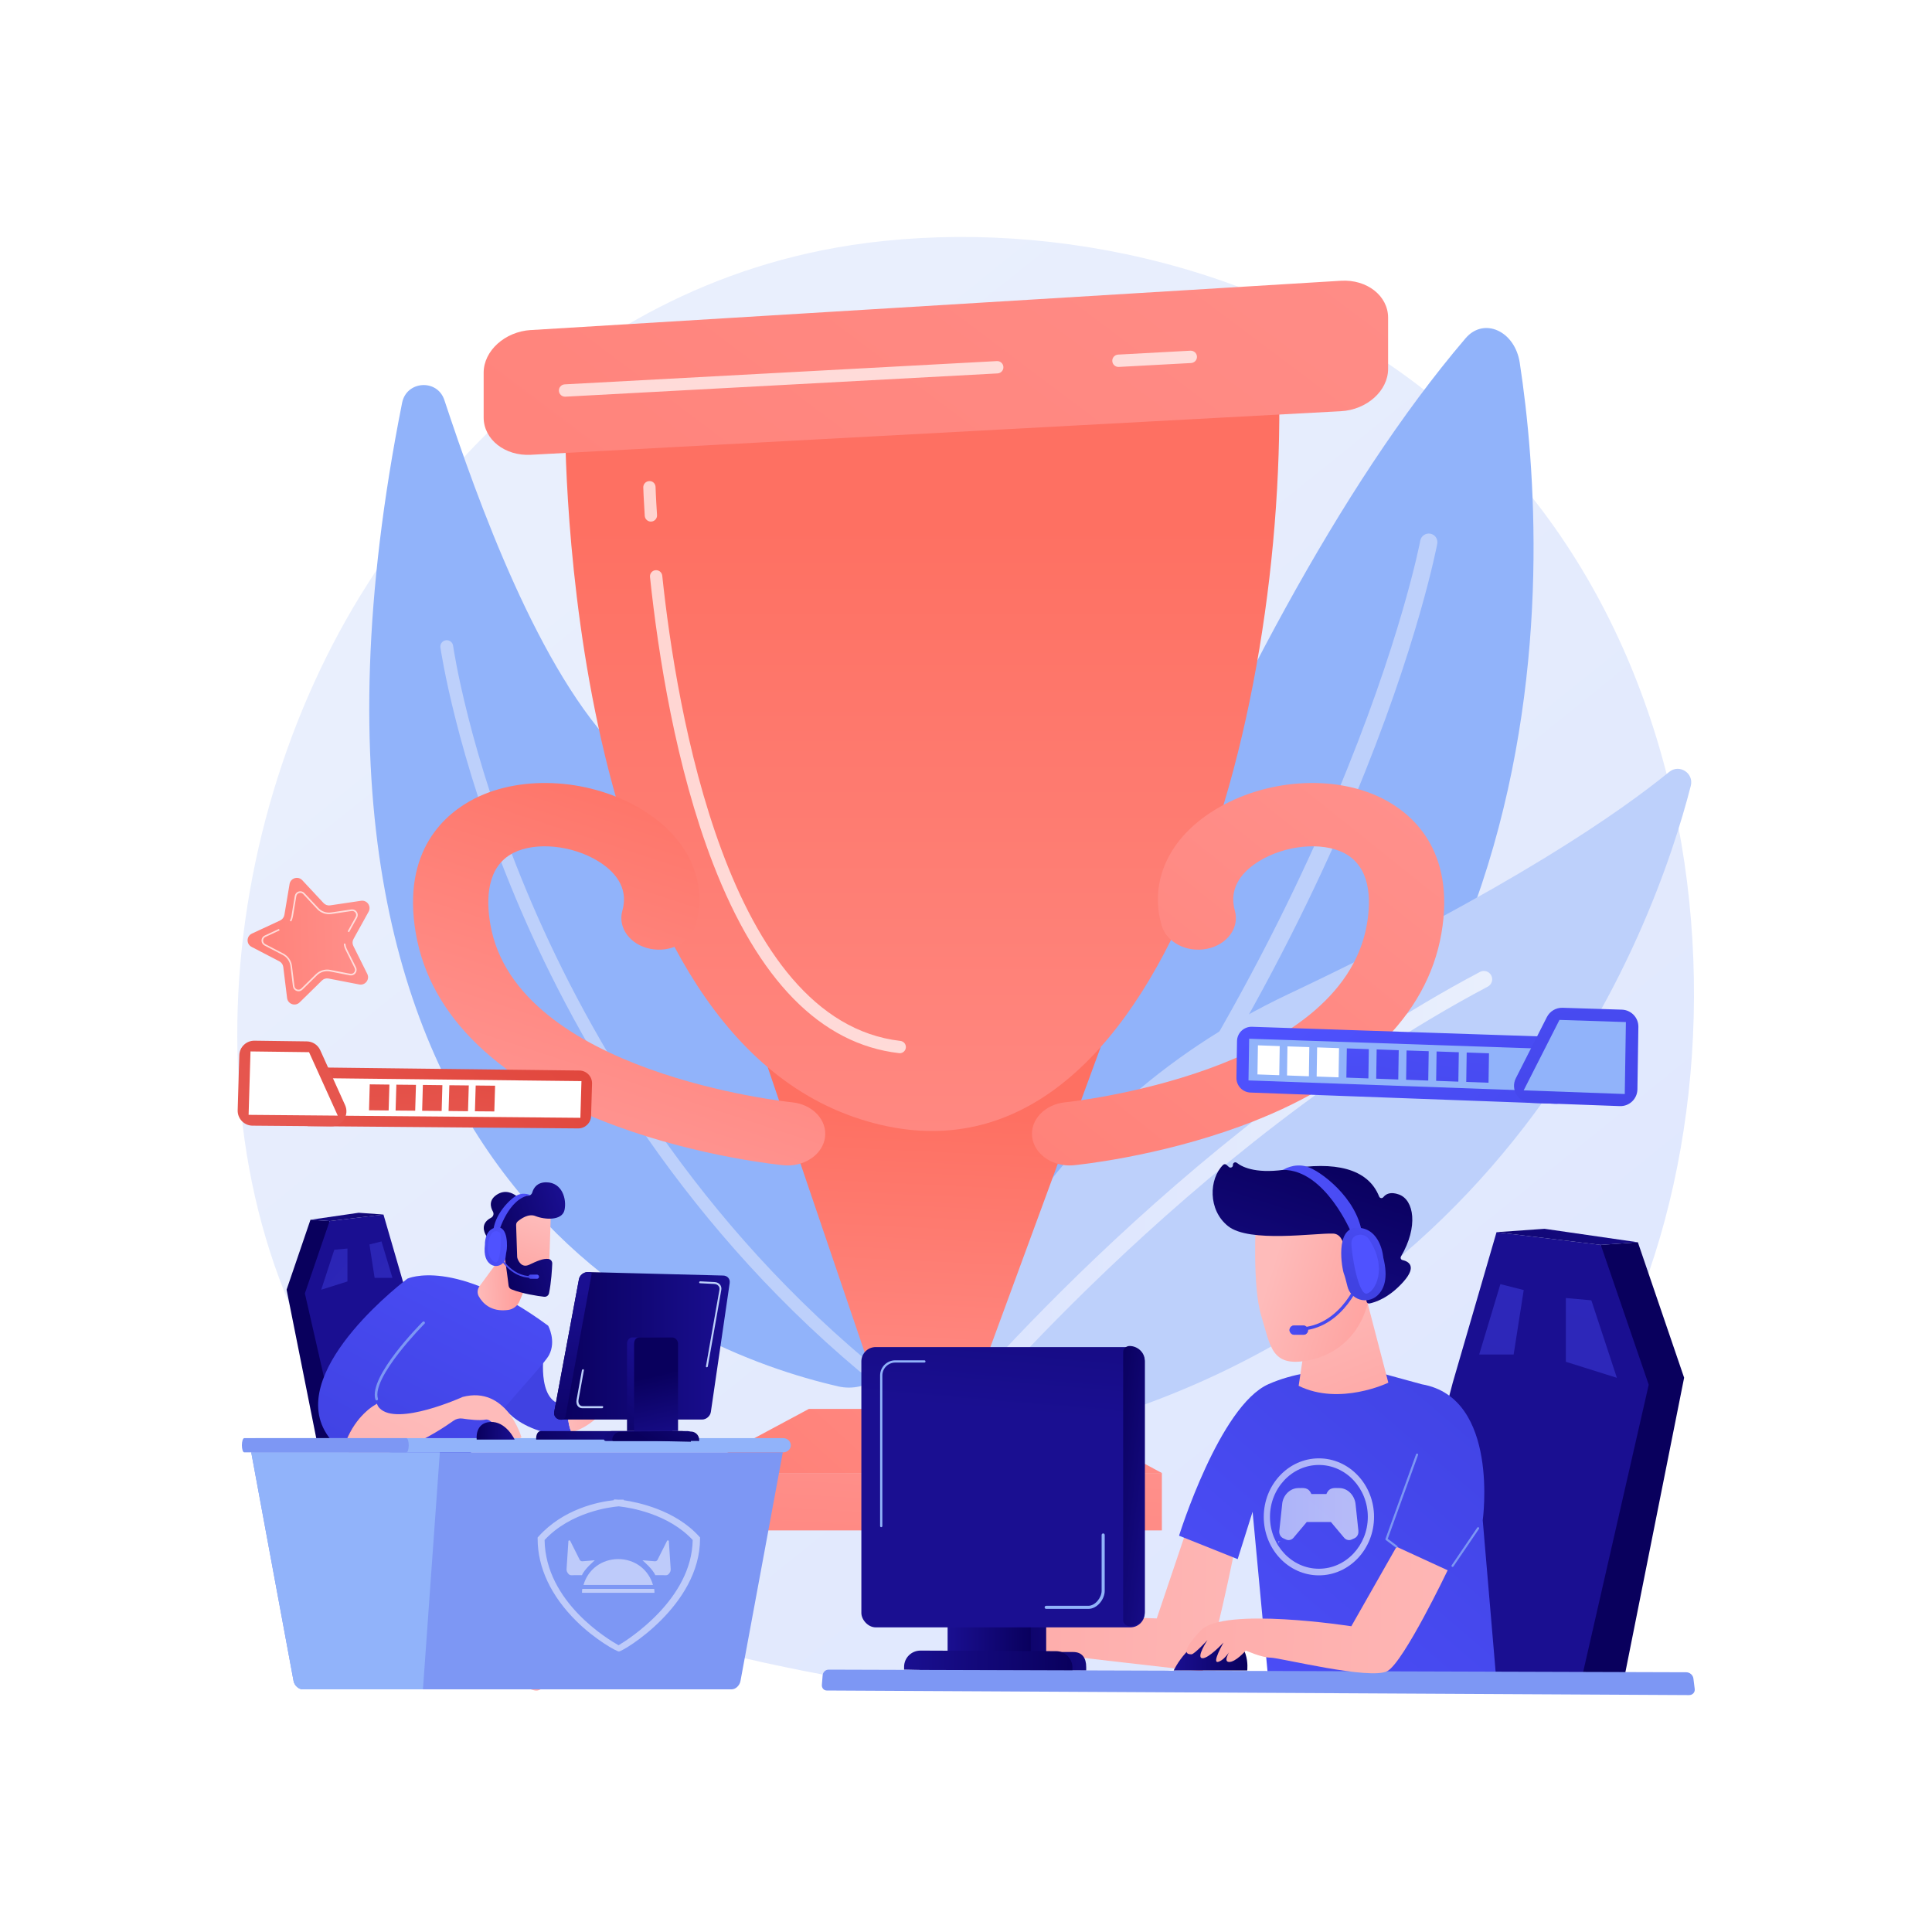 <?xml version="1.0" encoding="UTF-8"?> <svg xmlns="http://www.w3.org/2000/svg" xmlns:xlink="http://www.w3.org/1999/xlink" viewBox="0 0 500 500"> <defs> <style> .cls-1 { fill: url(#linear-gradient-38); } .cls-1, .cls-2, .cls-3, .cls-4, .cls-5, .cls-6, .cls-7, .cls-8, .cls-9, .cls-10, .cls-11, .cls-12, .cls-13, .cls-14, .cls-15, .cls-16, .cls-17, .cls-18, .cls-19, .cls-20, .cls-21, .cls-22, .cls-23, .cls-24, .cls-25, .cls-26, .cls-27, .cls-28, .cls-29, .cls-30, .cls-31, .cls-32, .cls-33, .cls-34, .cls-35, .cls-36, .cls-37, .cls-38, .cls-39, .cls-40, .cls-41, .cls-42, .cls-43, .cls-44, .cls-45, .cls-46, .cls-47, .cls-48, .cls-49, .cls-50, .cls-51, .cls-52, .cls-53, .cls-54, .cls-55, .cls-56, .cls-57, .cls-58, .cls-59, .cls-60, .cls-61, .cls-62, .cls-63, .cls-64, .cls-65, .cls-66, .cls-67, .cls-68, .cls-69, .cls-70, .cls-71, .cls-72, .cls-73, .cls-74, .cls-75, .cls-76, .cls-77, .cls-78, .cls-79, .cls-80, .cls-81, .cls-82, .cls-83, .cls-84, .cls-85, .cls-86, .cls-87, .cls-88, .cls-89, .cls-90, .cls-91, .cls-92, .cls-93, .cls-94, .cls-95, .cls-96, .cls-97, .cls-98, .cls-99, .cls-100, .cls-101, .cls-102, .cls-103, .cls-104, .cls-105, .cls-106, .cls-107, .cls-108, .cls-109, .cls-110, .cls-111, .cls-112, .cls-113, .cls-114, .cls-115, .cls-116, .cls-117, .cls-118, .cls-119, .cls-120, .cls-121, .cls-122, .cls-123, .cls-124, .cls-125, .cls-126, .cls-127, .cls-128, .cls-129, .cls-130, .cls-131, .cls-132, .cls-133, .cls-134, .cls-135, .cls-136, .cls-137, .cls-138, .cls-139, .cls-140, .cls-141, .cls-142, .cls-143, .cls-144, .cls-145, .cls-146, .cls-147, .cls-148, .cls-149, .cls-150, .cls-151, .cls-152, .cls-153, .cls-154, .cls-155, .cls-156, .cls-157, .cls-158, .cls-159, .cls-160, .cls-161, .cls-162, .cls-163, .cls-164, .cls-165, .cls-166, .cls-167, .cls-168, .cls-169, .cls-170, .cls-171, .cls-172, .cls-173, .cls-174, .cls-175, .cls-176, .cls-177, .cls-178, .cls-179, .cls-180, .cls-181, .cls-182, .cls-183, .cls-184, .cls-185, .cls-186, .cls-187, .cls-188, .cls-189, .cls-190, .cls-191, .cls-192, .cls-193, .cls-194, .cls-195, .cls-196, .cls-197, .cls-198, .cls-199, .cls-200, .cls-201, .cls-202, .cls-203, .cls-204, .cls-205, .cls-206, .cls-207, .cls-208, .cls-209, .cls-210, .cls-211, .cls-212, .cls-213, .cls-214, .cls-215, .cls-216, .cls-217, .cls-218, .cls-219, .cls-220, .cls-221, .cls-222, .cls-223, .cls-224, .cls-225, .cls-226, .cls-227, .cls-228, .cls-229, .cls-230, .cls-231, .cls-232, .cls-233, .cls-234, .cls-235, .cls-236, .cls-237, .cls-238, .cls-239, .cls-240 { stroke-width: 0px; } .cls-2 { fill: url(#linear-gradient-12); } .cls-3 { fill: url(#linear-gradient-233); } .cls-4 { fill: url(#linear-gradient-127); } .cls-5 { fill: url(#linear-gradient-159); } .cls-6 { fill: url(#linear-gradient-17); } .cls-241 { opacity: .69; } .cls-7 { fill: url(#linear-gradient-132); } .cls-8 { fill: url(#linear-gradient-230); } .cls-9 { fill: url(#linear-gradient-88); } .cls-10 { fill: url(#linear-gradient-225); } .cls-11 { fill: url(#linear-gradient-19); } .cls-12 { fill: url(#linear-gradient-33); } .cls-13 { fill: url(#linear-gradient); } .cls-14 { fill: url(#linear-gradient-175); } .cls-15 { fill: url(#linear-gradient-62); } .cls-16 { fill: url(#linear-gradient-137); } .cls-17 { fill: url(#linear-gradient-92); } .cls-18 { fill: url(#linear-gradient-14); } .cls-18, .cls-23, .cls-27, .cls-35 { opacity: .39; } .cls-19 { fill: url(#linear-gradient-98); } .cls-20 { fill: url(#linear-gradient-139); } .cls-21 { fill: url(#linear-gradient-67); } .cls-22 { fill: url(#linear-gradient-167); } .cls-23 { fill: url(#linear-gradient-13); } .cls-24 { fill: url(#linear-gradient-153); } .cls-25 { fill: url(#linear-gradient-57); } .cls-26 { fill: url(#linear-gradient-138); } .cls-27 { fill: url(#linear-gradient-43); } .cls-28 { fill: url(#linear-gradient-209); } .cls-29 { fill: url(#linear-gradient-191); } .cls-30 { fill: url(#linear-gradient-232); } .cls-242 { opacity: .5; } .cls-31 { fill: url(#linear-gradient-149); } .cls-32 { fill: url(#linear-gradient-21); } .cls-243 { fill: url(#linear-gradient-58); } .cls-33 { fill: url(#linear-gradient-6); } .cls-34 { fill: url(#linear-gradient-205); } .cls-35 { fill: url(#linear-gradient-44); } .cls-36 { fill: url(#linear-gradient-157); } .cls-37 { fill: #7d97f4; } .cls-38 { fill: url(#linear-gradient-190); } .cls-39 { fill: url(#linear-gradient-196); } .cls-40 { fill: url(#linear-gradient-76); } .cls-41 { fill: url(#linear-gradient-181); } .cls-42 { fill: url(#linear-gradient-197); } .cls-43 { fill: url(#linear-gradient-214); } .cls-44 { fill: url(#linear-gradient-124); } .cls-45 { fill: url(#linear-gradient-211); } .cls-46 { fill: #bdd0fb; } .cls-47 { fill: url(#linear-gradient-160); } .cls-48 { fill: url(#linear-gradient-206); } .cls-49 { fill: url(#linear-gradient-184); } .cls-244 { isolation: isolate; } .cls-50 { fill: url(#linear-gradient-136); } .cls-51 { fill: url(#linear-gradient-42); } .cls-52 { fill: url(#linear-gradient-215); } .cls-53 { fill: url(#linear-gradient-104); } .cls-54 { fill: url(#linear-gradient-213); } .cls-55 { fill: url(#linear-gradient-95); } .cls-56 { fill: url(#linear-gradient-15); } .cls-57 { fill: url(#linear-gradient-11); } .cls-58 { fill: url(#linear-gradient-106); } .cls-59 { fill: url(#linear-gradient-228); } .cls-60 { fill: url(#linear-gradient-101); } .cls-61 { fill: url(#linear-gradient-81); } .cls-62 { fill: url(#linear-gradient-217); } .cls-63 { fill: url(#linear-gradient-73); } .cls-64 { fill: url(#linear-gradient-203); } .cls-65 { fill: url(#linear-gradient-91); } .cls-66 { fill: url(#linear-gradient-188); } .cls-67 { fill: url(#linear-gradient-222); } .cls-68 { fill: url(#linear-gradient-151); } .cls-69 { fill: url(#linear-gradient-5); } .cls-70 { fill: url(#linear-gradient-187); } .cls-71 { fill: url(#linear-gradient-164); } .cls-72 { fill: url(#linear-gradient-133); } .cls-73 { fill: url(#linear-gradient-179); } .cls-74 { fill: url(#linear-gradient-31); } .cls-75 { fill: url(#linear-gradient-103); } .cls-76 { fill: url(#linear-gradient-71); } .cls-77 { fill: url(#linear-gradient-63); } .cls-78 { fill: url(#linear-gradient-154); } .cls-79 { fill: url(#linear-gradient-235); } .cls-80 { fill: url(#linear-gradient-34); } .cls-81 { fill: url(#linear-gradient-223); } .cls-82 { fill: url(#linear-gradient-122); } .cls-83 { fill: url(#linear-gradient-96); } .cls-84 { fill: url(#linear-gradient-170); } .cls-85 { fill: url(#linear-gradient-165); } .cls-86 { fill: url(#linear-gradient-130); } .cls-87 { fill: url(#linear-gradient-120); } .cls-88 { fill: url(#linear-gradient-41); } .cls-89 { fill: url(#linear-gradient-89); } .cls-90 { fill: url(#linear-gradient-199); } .cls-91 { fill: url(#linear-gradient-40); } .cls-92 { fill: url(#linear-gradient-147); } .cls-93 { fill: url(#linear-gradient-66); } .cls-94 { fill: url(#linear-gradient-126); } .cls-95 { fill: url(#linear-gradient-207); } .cls-96 { fill: url(#linear-gradient-23); } .cls-97 { fill: url(#linear-gradient-202); } .cls-98 { fill: url(#linear-gradient-210); } .cls-99 { fill: url(#linear-gradient-25); } .cls-100 { fill: url(#linear-gradient-16); } .cls-101 { fill: url(#linear-gradient-22); } .cls-102 { fill: url(#linear-gradient-54); } .cls-103 { fill: url(#linear-gradient-55); } .cls-104, .cls-133, .cls-152 { fill: #fff; } .cls-105 { fill: url(#linear-gradient-110); } .cls-106 { fill: url(#linear-gradient-141); } .cls-107 { fill: url(#linear-gradient-35); } .cls-108 { fill: url(#linear-gradient-50); } .cls-109 { fill: url(#linear-gradient-32); } .cls-110 { fill: url(#linear-gradient-60); } .cls-111 { fill: url(#linear-gradient-59); } .cls-112 { fill: url(#linear-gradient-20); } .cls-113 { fill: url(#linear-gradient-226); } .cls-114 { fill: url(#linear-gradient-185); } .cls-115 { fill: url(#linear-gradient-2); } .cls-116 { fill: url(#linear-gradient-212); } .cls-117 { fill: url(#linear-gradient-156); } .cls-118 { fill: url(#linear-gradient-146); } .cls-119 { fill: url(#linear-gradient-52); } .cls-120 { fill: url(#linear-gradient-216); } .cls-121 { fill: url(#linear-gradient-45); } .cls-122 { fill: url(#linear-gradient-219); } .cls-123 { fill: url(#linear-gradient-194); } .cls-124 { fill: url(#linear-gradient-93); } .cls-125 { fill: url(#linear-gradient-172); } .cls-126 { fill: url(#linear-gradient-163); } .cls-127 { fill: url(#linear-gradient-7); } .cls-128 { fill: url(#linear-gradient-39); } .cls-129 { fill: url(#linear-gradient-3); } .cls-130 { fill: url(#linear-gradient-148); } .cls-131 { fill: url(#linear-gradient-204); } .cls-132 { fill: url(#linear-gradient-77); } .cls-133 { mix-blend-mode: soft-light; } .cls-134 { fill: url(#linear-gradient-119); } .cls-135 { fill: url(#linear-gradient-69); } .cls-136 { fill: url(#linear-gradient-208); } .cls-245 { clip-path: url(#clippath); } .cls-137 { fill: url(#linear-gradient-143); } .cls-138 { fill: url(#linear-gradient-125); } .cls-139 { fill: url(#linear-gradient-94); } .cls-140 { fill: url(#linear-gradient-9); } .cls-141 { fill: url(#linear-gradient-27); } .cls-142 { fill: url(#linear-gradient-134); } .cls-143 { fill: url(#linear-gradient-152); } .cls-144 { fill: url(#linear-gradient-100); } .cls-145 { fill: url(#linear-gradient-162); } .cls-146 { fill: url(#linear-gradient-131); } .cls-147 { fill: url(#linear-gradient-183); } .cls-148 { fill: url(#linear-gradient-82); } .cls-149 { fill: url(#linear-gradient-105); } .cls-150 { fill: url(#linear-gradient-83); } .cls-151 { fill: url(#linear-gradient-231); } .cls-152 { opacity: .7; } .cls-153 { fill: url(#linear-gradient-142); } .cls-154 { fill: url(#linear-gradient-155); } .cls-155 { fill: url(#linear-gradient-220); } .cls-156 { fill: url(#linear-gradient-53); } .cls-157 { fill: url(#linear-gradient-90); } .cls-158 { fill: url(#linear-gradient-200); } .cls-159 { fill: url(#linear-gradient-178); } .cls-160 { fill: url(#linear-gradient-117); } .cls-161 { fill: url(#linear-gradient-218); } .cls-162 { fill: url(#linear-gradient-221); } .cls-163 { fill: url(#linear-gradient-85); } .cls-164 { fill: url(#linear-gradient-65); } .cls-165 { fill: url(#linear-gradient-36); } .cls-166 { fill: url(#linear-gradient-180); } .cls-167 { fill: url(#linear-gradient-48); } .cls-168 { fill: url(#linear-gradient-195); } .cls-169 { fill: url(#linear-gradient-224); } .cls-170 { fill: url(#linear-gradient-49); } .cls-171 { fill: url(#linear-gradient-161); } .cls-172 { fill: url(#linear-gradient-8); } .cls-173 { fill: url(#linear-gradient-47); } .cls-174 { fill: url(#linear-gradient-173); } .cls-175 { fill: url(#linear-gradient-24); } .cls-176 { fill: url(#linear-gradient-26); } .cls-177 { fill: url(#linear-gradient-61); } .cls-178 { fill: url(#linear-gradient-114); } .cls-179 { fill: url(#linear-gradient-18); } .cls-180 { fill: url(#linear-gradient-51); } .cls-181 { fill: url(#linear-gradient-30); } .cls-182 { fill: url(#linear-gradient-121); } .cls-183 { fill: url(#linear-gradient-227); } .cls-184 { fill: url(#linear-gradient-193); } .cls-185 { fill: url(#linear-gradient-84); } .cls-186 { fill: url(#linear-gradient-97); } .cls-187 { fill: url(#linear-gradient-68); } .cls-188 { fill: url(#linear-gradient-129); } .cls-189 { fill: url(#linear-gradient-72); } .cls-190 { fill: url(#linear-gradient-29); } .cls-191 { fill: url(#linear-gradient-46); } .cls-192 { fill: url(#linear-gradient-140); } .cls-193 { fill: url(#linear-gradient-168); } .cls-194 { fill: url(#linear-gradient-171); } .cls-195 { fill: url(#linear-gradient-64); } .cls-196 { fill: url(#linear-gradient-107); } .cls-197 { fill: url(#linear-gradient-192); } .cls-198 { fill: #91b3fa; } .cls-199 { fill: url(#linear-gradient-109); } .cls-200 { fill: url(#linear-gradient-145); } .cls-201 { fill: url(#linear-gradient-113); } .cls-202 { fill: url(#linear-gradient-182); } .cls-203 { fill: url(#linear-gradient-28); } .cls-204 { fill: url(#linear-gradient-56); } .cls-205 { fill: url(#linear-gradient-99); } .cls-206 { fill: url(#linear-gradient-10); } .cls-207 { fill: url(#linear-gradient-150); } .cls-208 { fill: url(#linear-gradient-198); } .cls-209 { fill: url(#linear-gradient-174); } .cls-210 { fill: url(#linear-gradient-87); } .cls-211 { fill: url(#linear-gradient-70); } .cls-212 { fill: url(#linear-gradient-234); } .cls-213 { fill: url(#linear-gradient-78); } .cls-214 { fill: url(#linear-gradient-86); } .cls-215 { fill: url(#linear-gradient-229); } .cls-216 { fill: url(#linear-gradient-74); } .cls-217 { fill: url(#linear-gradient-177); } .cls-218 { fill: url(#linear-gradient-169); } .cls-219 { fill: url(#linear-gradient-102); } .cls-220 { fill: url(#linear-gradient-4); } .cls-221 { fill: url(#linear-gradient-118); } .cls-222 { fill: url(#linear-gradient-112); } .cls-223 { fill: url(#linear-gradient-123); } .cls-224 { fill: url(#linear-gradient-176); } .cls-225 { fill: url(#linear-gradient-128); } .cls-226 { fill: url(#linear-gradient-37); } .cls-227 { fill: url(#linear-gradient-166); } .cls-228 { fill: url(#linear-gradient-186); } .cls-229 { fill: url(#linear-gradient-80); } .cls-230 { fill: url(#linear-gradient-115); } .cls-231 { fill: url(#linear-gradient-135); } .cls-232 { fill: url(#linear-gradient-189); } .cls-233 { fill: url(#linear-gradient-158); } .cls-234 { fill: url(#linear-gradient-116); } .cls-235 { fill: url(#linear-gradient-79); } .cls-236 { fill: url(#linear-gradient-111); } .cls-237 { fill: url(#linear-gradient-108); } .cls-238 { fill: url(#linear-gradient-201); } .cls-239 { fill: url(#linear-gradient-144); } .cls-240 { fill: url(#linear-gradient-75); } </style> <linearGradient id="linear-gradient" x1="486.28" y1="548.92" x2="150.9" y2="132.4" gradientUnits="userSpaceOnUse"> <stop offset="0" stop-color="#dae3fe"></stop> <stop offset="1" stop-color="#e9effd"></stop> </linearGradient> <linearGradient id="linear-gradient-2" x1="242.29" y1="311.71" x2="386.18" y2="311.71" xlink:href="#linear-gradient"></linearGradient> <linearGradient id="linear-gradient-3" x1="236.55" y1="384.32" x2="241.09" y2="288.19" gradientUnits="userSpaceOnUse"> <stop offset="0" stop-color="#ff928e"></stop> <stop offset="1" stop-color="#fe7062"></stop> </linearGradient> <linearGradient id="linear-gradient-4" x1="238.66" y1="359.13" x2="238.66" y2="136.05" xlink:href="#linear-gradient-3"></linearGradient> <linearGradient id="linear-gradient-5" x1="240.72" y1="369.54" x2="233.46" y2="488.31" xlink:href="#linear-gradient-3"></linearGradient> <linearGradient id="linear-gradient-6" x1="293.84" y1="321.93" x2="144.42" y2="485.12" xlink:href="#linear-gradient-3"></linearGradient> <linearGradient id="linear-gradient-7" x1="369.17" y1="-73.1" x2="-53.29" y2="489.39" xlink:href="#linear-gradient-3"></linearGradient> <linearGradient id="linear-gradient-8" x1="373.55" y1="191.33" x2="174.91" y2="439.89" xlink:href="#linear-gradient-3"></linearGradient> <linearGradient id="linear-gradient-9" x1="151.87" y1="286.79" x2="181.8" y2="195.2" xlink:href="#linear-gradient-3"></linearGradient> <linearGradient id="linear-gradient-10" x1="97.54" y1="342.95" x2="166.91" y2="334.11" gradientUnits="userSpaceOnUse"> <stop offset="0" stop-color="#09005d"></stop> <stop offset="1" stop-color="#1a0f91"></stop> </linearGradient> <linearGradient id="linear-gradient-11" x1="151.82" y1="308.03" x2="135.49" y2="319.59" xlink:href="#linear-gradient-10"></linearGradient> <linearGradient id="linear-gradient-12" x1="5062.95" y1="331.64" x2="5031.06" y2="303.43" gradientTransform="translate(-4954.34)" xlink:href="#linear-gradient-10"></linearGradient> <linearGradient id="linear-gradient-13" x1="5052.7" y1="338.92" x2="5033.48" y2="321.92" gradientTransform="translate(-4954.34)" gradientUnits="userSpaceOnUse"> <stop offset="0" stop-color="#4f52ff"></stop> <stop offset="1" stop-color="#4042e2"></stop> </linearGradient> <linearGradient id="linear-gradient-14" x1="5067.25" y1="339.32" x2="5042.75" y2="317.65" xlink:href="#linear-gradient-13"></linearGradient> <linearGradient id="linear-gradient-15" x1="6392.6" y1="819.88" x2="6399.5" y2="819.88" gradientTransform="translate(-6292.4 -32.14) rotate(-3.16)" gradientUnits="userSpaceOnUse"> <stop offset="0" stop-color="#febbba"></stop> <stop offset="1" stop-color="#ff928e"></stop> </linearGradient> <linearGradient id="linear-gradient-16" x1="6383.05" y1="801.61" x2="6412.38" y2="760.5" gradientTransform="translate(-6292.4 -32.14) rotate(-3.16)" gradientUnits="userSpaceOnUse"> <stop offset="0" stop-color="#2b3582"></stop> <stop offset=".23" stop-color="#242a70"></stop> <stop offset=".73" stop-color="#19154e"></stop> <stop offset="1" stop-color="#150e42"></stop> </linearGradient> <linearGradient id="linear-gradient-17" x1="6372.43" y1="819.27" x2="6373.98" y2="766.88" gradientTransform="translate(-6292.4 -32.14) rotate(-3.16)" xlink:href="#linear-gradient-10"></linearGradient> <linearGradient id="linear-gradient-18" x1="174.23" y1="323.38" x2="160.18" y2="339.71" gradientTransform="matrix(1,0,0,1,0,0)" xlink:href="#linear-gradient-13"></linearGradient> <linearGradient id="linear-gradient-19" x1="6407.41" y1="751.54" x2="6430" y2="751.54" xlink:href="#linear-gradient-15"></linearGradient> <linearGradient id="linear-gradient-20" x1="147.11" y1="295.5" x2="99.78" y2="387.25" gradientTransform="matrix(1,0,0,1,0,0)" xlink:href="#linear-gradient-13"></linearGradient> <linearGradient id="linear-gradient-21" x1="6385.85" y1="718.19" x2="6400.84" y2="718.19" xlink:href="#linear-gradient-15"></linearGradient> <linearGradient id="linear-gradient-22" x1="129.46" y1="286.39" x2="82.13" y2="378.15" gradientTransform="matrix(1,0,0,1,0,0)" xlink:href="#linear-gradient-13"></linearGradient> <linearGradient id="linear-gradient-23" x1="6375.62" y1="751.82" x2="6318.22" y2="851.56" xlink:href="#linear-gradient-15"></linearGradient> <linearGradient id="linear-gradient-24" x1="6387.7" y1="959.37" x2="6368.96" y2="984.17" gradientTransform="translate(-6238.99 1335.23) rotate(-17.63)" xlink:href="#linear-gradient-15"></linearGradient> <linearGradient id="linear-gradient-25" x1="6373.39" y1="965.35" x2="6395.78" y2="965.35" gradientTransform="translate(-6238.99 1335.23) rotate(-17.63)" xlink:href="#linear-gradient-10"></linearGradient> <linearGradient id="linear-gradient-26" x1="6360.25" y1="979.01" x2="6375.29" y2="963.58" gradientTransform="translate(-6238.99 1335.23) rotate(-17.63)" xlink:href="#linear-gradient-15"></linearGradient> <linearGradient id="linear-gradient-27" x1="6334.53" y1="1178.38" x2="6343.11" y2="1172.56" gradientTransform="translate(-6302.49 -68.62) rotate(-6.97)" xlink:href="#linear-gradient-13"></linearGradient> <linearGradient id="linear-gradient-28" x1="-6720.61" y1="330.41" x2="-6717.88" y2="330.41" gradientTransform="translate(6857.38 660.82) scale(1 -1)" xlink:href="#linear-gradient-13"></linearGradient> <linearGradient id="linear-gradient-29" x1="6361.45" y1="1157.52" x2="6300.68" y2="1167.56" gradientTransform="translate(-6302.49 -68.62) rotate(-6.97)" xlink:href="#linear-gradient-13"></linearGradient> <linearGradient id="linear-gradient-30" x1="6347.14" y1="1167.25" x2="6313.67" y2="1172.78" gradientTransform="translate(-6302.49 -68.62) rotate(-6.97)" xlink:href="#linear-gradient-13"></linearGradient> <linearGradient id="linear-gradient-31" x1="134.15" y1="311.56" x2="142.31" y2="296.6" gradientTransform="matrix(1,0,0,1,0,0)" xlink:href="#linear-gradient-13"></linearGradient> <linearGradient id="linear-gradient-32" x1="5093.08" y1="381.77" x2="5121.44" y2="367.78" gradientTransform="translate(-4954.34)" xlink:href="#linear-gradient-10"></linearGradient> <linearGradient id="linear-gradient-33" x1="5097.75" y1="348.29" x2="5143.21" y2="348.29" gradientTransform="translate(-4954.34)" xlink:href="#linear-gradient-10"></linearGradient> <linearGradient id="linear-gradient-34" x1="5103.07" y1="379.4" x2="5102.38" y2="333.82" gradientTransform="translate(-4954.34)" xlink:href="#linear-gradient-10"></linearGradient> <linearGradient id="linear-gradient-35" x1="5131.18" y1="371.65" x2="5097.46" y2="372.03" gradientTransform="translate(-4954.34)" xlink:href="#linear-gradient-10"></linearGradient> <linearGradient id="linear-gradient-36" x1="5122.79" y1="374.06" x2="5137.7" y2="354.18" gradientTransform="translate(-4954.34)" xlink:href="#linear-gradient-10"></linearGradient> <linearGradient id="linear-gradient-37" x1="5109.48" y1="375.1" x2="5126.68" y2="353.44" gradientTransform="translate(-4954.34)" xlink:href="#linear-gradient-10"></linearGradient> <linearGradient id="linear-gradient-38" x1="5123.4" y1="355.84" x2="5127.95" y2="375.35" gradientTransform="translate(-4954.34)" xlink:href="#linear-gradient-10"></linearGradient> <linearGradient id="linear-gradient-39" x1="5077.68" y1="370.28" x2="5087.54" y2="370.28" gradientTransform="translate(-4954.34)" xlink:href="#linear-gradient-10"></linearGradient> <linearGradient id="linear-gradient-40" x1="452.59" y1="371.1" x2="506.09" y2="359.61" xlink:href="#linear-gradient-10"></linearGradient> <linearGradient id="linear-gradient-41" x1="446.1" y1="317.44" x2="435.52" y2="330.44" xlink:href="#linear-gradient-10"></linearGradient> <linearGradient id="linear-gradient-42" x1="-6577.53" y1="352.43" x2="-6639.29" y2="297.8" gradientTransform="translate(-6208.39) rotate(-180) scale(1 -1)" xlink:href="#linear-gradient-10"></linearGradient> <linearGradient id="linear-gradient-43" x1="423.75" y1="303.98" x2="382.95" y2="448.84" gradientTransform="matrix(1,0,0,1,0,0)" xlink:href="#linear-gradient-13"></linearGradient> <linearGradient id="linear-gradient-44" x1="402.1" y1="297.88" x2="361.3" y2="442.74" gradientTransform="matrix(1,0,0,1,0,0)" xlink:href="#linear-gradient-13"></linearGradient> <linearGradient id="linear-gradient-45" x1="-6560.44" y1="413.86" x2="-6306.98" y2="409.63" gradientTransform="translate(-6208.39) rotate(-180) scale(1 -1)" xlink:href="#linear-gradient-15"></linearGradient> <linearGradient id="linear-gradient-46" x1="-6466.03" y1="423.51" x2="-6497.01" y2="423.6" gradientTransform="translate(-6208.39) rotate(-180) scale(1 -1)" xlink:href="#linear-gradient-10"></linearGradient> <linearGradient id="linear-gradient-47" x1="-6450.18" y1="429.75" x2="-6514.76" y2="430.48" gradientTransform="translate(-6208.39) rotate(-180) scale(1 -1)" xlink:href="#linear-gradient-10"></linearGradient> <linearGradient id="linear-gradient-48" x1="-6475.15" y1="423.55" x2="-6453.63" y2="423.55" gradientTransform="translate(-6208.39) rotate(-180) scale(1 -1)" xlink:href="#linear-gradient-10"></linearGradient> <linearGradient id="linear-gradient-49" x1="268.81" y1="276.81" x2="261.25" y2="365.38" xlink:href="#linear-gradient-10"></linearGradient> <linearGradient id="linear-gradient-50" x1="-6485.94" y1="429.74" x2="-6442.37" y2="429.74" gradientTransform="translate(-6208.39) rotate(-180) scale(1 -1)" xlink:href="#linear-gradient-10"></linearGradient> <linearGradient id="linear-gradient-51" x1="-6493.51" y1="383.62" x2="-6512.83" y2="386.22" gradientTransform="translate(-6208.39) rotate(-180) scale(1 -1)" xlink:href="#linear-gradient-10"></linearGradient> <linearGradient id="linear-gradient-52" x1="293.29" y1="471.04" x2="394.63" y2="352.71" gradientTransform="matrix(1,0,0,1,0,0)" xlink:href="#linear-gradient-13"></linearGradient> <linearGradient id="linear-gradient-53" x1="-6523.76" y1="2019.27" x2="-6542.62" y2="2100.78" gradientTransform="translate(-6421.31 -642.73) rotate(171) scale(1 -1)" xlink:href="#linear-gradient-15"></linearGradient> <linearGradient id="linear-gradient-54" x1="-5836.05" y1="3601" x2="-5874.28" y2="3630.24" gradientTransform="translate(-6392.94 -1029.86) rotate(159.76) scale(1 -1)" xlink:href="#linear-gradient-15"></linearGradient> <linearGradient id="linear-gradient-55" x1="-5862.96" y1="3577.84" x2="-5827.36" y2="3623.67" gradientTransform="translate(-6392.94 -1029.86) rotate(159.76) scale(1 -1)" xlink:href="#linear-gradient-10"></linearGradient> <linearGradient id="linear-gradient-56" x1="-5840.79" y1="3594.8" x2="-5879.02" y2="3624.05" gradientTransform="translate(-6392.94 -1029.86) rotate(159.76) scale(1 -1)" xlink:href="#linear-gradient-15"></linearGradient> <linearGradient id="linear-gradient-57" x1="-6563.55" y1="344.73" x2="-6547.28" y2="333.69" gradientTransform="translate(-6208.39) rotate(-180) scale(1 -1)" xlink:href="#linear-gradient-13"></linearGradient> <linearGradient id="linear-gradient-58" x1="333.73" y1="344.23" x2="338.51" y2="344.23" gradientTransform="matrix(1,0,0,1,0,0)" xlink:href="#linear-gradient-13"></linearGradient> <linearGradient id="linear-gradient-59" x1="333.73" y1="344.23" x2="338.51" y2="344.23" gradientTransform="matrix(1,0,0,1,0,0)" xlink:href="#linear-gradient-13"></linearGradient> <clipPath id="clippath"> <rect class="cls-111" x="333.73" y="343.04" width="4.78" height="2.39" rx="1.17" ry="1.17"></rect> </clipPath> <linearGradient id="linear-gradient-60" x1="338.48" y1="344.69" x2="338.55" y2="344.69" gradientTransform="matrix(1,0,0,1,0,0)" xlink:href="#linear-gradient-13"></linearGradient> <linearGradient id="linear-gradient-61" x1="338.45" y1="344.23" x2="338.51" y2="344.23" gradientTransform="matrix(1,0,0,1,0,0)" xlink:href="#linear-gradient-13"></linearGradient> <linearGradient id="linear-gradient-62" x1="338.42" y1="344.23" x2="338.49" y2="344.23" gradientTransform="matrix(1,0,0,1,0,0)" xlink:href="#linear-gradient-13"></linearGradient> <linearGradient id="linear-gradient-63" x1="338.39" y1="344.23" x2="338.46" y2="344.23" gradientTransform="matrix(1,0,0,1,0,0)" xlink:href="#linear-gradient-13"></linearGradient> <linearGradient id="linear-gradient-64" x1="338.36" y1="344.23" x2="338.43" y2="344.23" gradientTransform="matrix(1,0,0,1,0,0)" xlink:href="#linear-gradient-13"></linearGradient> <linearGradient id="linear-gradient-65" x1="338.33" y1="344.23" x2="338.4" y2="344.23" gradientTransform="matrix(1,0,0,1,0,0)" xlink:href="#linear-gradient-13"></linearGradient> <linearGradient id="linear-gradient-66" x1="338.3" y1="344.23" x2="338.37" y2="344.23" gradientTransform="matrix(1,0,0,1,0,0)" xlink:href="#linear-gradient-13"></linearGradient> <linearGradient id="linear-gradient-67" x1="338.27" y1="344.23" x2="338.34" y2="344.23" gradientTransform="matrix(1,0,0,1,0,0)" xlink:href="#linear-gradient-13"></linearGradient> <linearGradient id="linear-gradient-68" x1="338.24" y1="344.23" x2="338.31" y2="344.23" gradientTransform="matrix(1,0,0,1,0,0)" xlink:href="#linear-gradient-13"></linearGradient> <linearGradient id="linear-gradient-69" x1="338.21" y1="344.23" x2="338.28" y2="344.23" gradientTransform="matrix(1,0,0,1,0,0)" xlink:href="#linear-gradient-13"></linearGradient> <linearGradient id="linear-gradient-70" x1="338.17" y1="344.23" x2="338.25" y2="344.23" gradientTransform="matrix(1,0,0,1,0,0)" xlink:href="#linear-gradient-13"></linearGradient> <linearGradient id="linear-gradient-71" x1="338.14" y1="344.23" x2="338.22" y2="344.23" gradientTransform="matrix(1,0,0,1,0,0)" xlink:href="#linear-gradient-13"></linearGradient> <linearGradient id="linear-gradient-72" x1="338.11" y1="344.23" x2="338.19" y2="344.23" gradientTransform="matrix(1,0,0,1,0,0)" xlink:href="#linear-gradient-13"></linearGradient> <linearGradient id="linear-gradient-73" x1="338.08" y1="344.23" x2="338.15" y2="344.23" gradientTransform="matrix(1,0,0,1,0,0)" xlink:href="#linear-gradient-13"></linearGradient> <linearGradient id="linear-gradient-74" x1="338.05" y1="344.23" x2="338.12" y2="344.23" gradientTransform="matrix(1,0,0,1,0,0)" xlink:href="#linear-gradient-13"></linearGradient> <linearGradient id="linear-gradient-75" x1="338.02" y1="344.23" x2="338.09" y2="344.23" gradientTransform="matrix(1,0,0,1,0,0)" xlink:href="#linear-gradient-13"></linearGradient> <linearGradient id="linear-gradient-76" x1="337.99" y1="344.23" x2="338.06" y2="344.23" gradientTransform="matrix(1,0,0,1,0,0)" xlink:href="#linear-gradient-13"></linearGradient> <linearGradient id="linear-gradient-77" x1="337.96" y1="344.23" x2="338.03" y2="344.23" gradientTransform="matrix(1,0,0,1,0,0)" xlink:href="#linear-gradient-13"></linearGradient> <linearGradient id="linear-gradient-78" x1="337.93" y1="344.23" x2="338" y2="344.23" gradientTransform="matrix(1,0,0,1,0,0)" xlink:href="#linear-gradient-13"></linearGradient> <linearGradient id="linear-gradient-79" x1="337.9" y1="344.23" x2="337.97" y2="344.23" gradientTransform="matrix(1,0,0,1,0,0)" xlink:href="#linear-gradient-13"></linearGradient> <linearGradient id="linear-gradient-80" x1="337.87" y1="344.23" x2="337.94" y2="344.23" gradientTransform="matrix(1,0,0,1,0,0)" xlink:href="#linear-gradient-13"></linearGradient> <linearGradient id="linear-gradient-81" x1="337.84" y1="344.23" x2="337.91" y2="344.23" gradientTransform="matrix(1,0,0,1,0,0)" xlink:href="#linear-gradient-13"></linearGradient> <linearGradient id="linear-gradient-82" x1="337.8" y1="344.23" x2="337.88" y2="344.23" gradientTransform="matrix(1,0,0,1,0,0)" xlink:href="#linear-gradient-13"></linearGradient> <linearGradient id="linear-gradient-83" x1="337.77" y1="344.23" x2="337.85" y2="344.23" gradientTransform="matrix(1,0,0,1,0,0)" xlink:href="#linear-gradient-13"></linearGradient> <linearGradient id="linear-gradient-84" x1="337.74" y1="344.23" x2="337.82" y2="344.23" gradientTransform="matrix(1,0,0,1,0,0)" xlink:href="#linear-gradient-13"></linearGradient> <linearGradient id="linear-gradient-85" x1="337.71" y1="344.23" x2="337.78" y2="344.23" gradientTransform="matrix(1,0,0,1,0,0)" xlink:href="#linear-gradient-13"></linearGradient> <linearGradient id="linear-gradient-86" x1="337.68" y1="344.23" x2="337.75" y2="344.23" gradientTransform="matrix(1,0,0,1,0,0)" xlink:href="#linear-gradient-13"></linearGradient> <linearGradient id="linear-gradient-87" x1="337.65" y1="344.23" x2="337.72" y2="344.23" gradientTransform="matrix(1,0,0,1,0,0)" xlink:href="#linear-gradient-13"></linearGradient> <linearGradient id="linear-gradient-88" x1="337.62" y1="344.23" x2="337.69" y2="344.23" gradientTransform="matrix(1,0,0,1,0,0)" xlink:href="#linear-gradient-13"></linearGradient> <linearGradient id="linear-gradient-89" x1="337.59" y1="344.23" x2="337.66" y2="344.23" gradientTransform="matrix(1,0,0,1,0,0)" xlink:href="#linear-gradient-13"></linearGradient> <linearGradient id="linear-gradient-90" x1="337.56" y1="344.23" x2="337.63" y2="344.23" gradientTransform="matrix(1,0,0,1,0,0)" xlink:href="#linear-gradient-13"></linearGradient> <linearGradient id="linear-gradient-91" x1="337.53" y1="344.23" x2="337.6" y2="344.23" gradientTransform="matrix(1,0,0,1,0,0)" xlink:href="#linear-gradient-13"></linearGradient> <linearGradient id="linear-gradient-92" x1="337.5" y1="344.23" x2="337.57" y2="344.23" gradientTransform="matrix(1,0,0,1,0,0)" xlink:href="#linear-gradient-13"></linearGradient> <linearGradient id="linear-gradient-93" x1="337.47" y1="344.23" x2="337.54" y2="344.23" gradientTransform="matrix(1,0,0,1,0,0)" xlink:href="#linear-gradient-13"></linearGradient> <linearGradient id="linear-gradient-94" x1="337.43" y1="344.23" x2="337.51" y2="344.23" gradientTransform="matrix(1,0,0,1,0,0)" xlink:href="#linear-gradient-13"></linearGradient> <linearGradient id="linear-gradient-95" x1="337.4" y1="344.23" x2="337.48" y2="344.23" gradientTransform="matrix(1,0,0,1,0,0)" xlink:href="#linear-gradient-13"></linearGradient> <linearGradient id="linear-gradient-96" x1="337.37" y1="344.23" x2="337.44" y2="344.23" gradientTransform="matrix(1,0,0,1,0,0)" xlink:href="#linear-gradient-13"></linearGradient> <linearGradient id="linear-gradient-97" x1="337.34" y1="344.23" x2="337.41" y2="344.23" gradientTransform="matrix(1,0,0,1,0,0)" xlink:href="#linear-gradient-13"></linearGradient> <linearGradient id="linear-gradient-98" x1="337.31" y1="344.23" x2="337.38" y2="344.23" gradientTransform="matrix(1,0,0,1,0,0)" xlink:href="#linear-gradient-13"></linearGradient> <linearGradient id="linear-gradient-99" x1="337.28" y1="344.23" x2="337.35" y2="344.23" gradientTransform="matrix(1,0,0,1,0,0)" xlink:href="#linear-gradient-13"></linearGradient> <linearGradient id="linear-gradient-100" x1="337.25" y1="344.23" x2="337.32" y2="344.23" gradientTransform="matrix(1,0,0,1,0,0)" xlink:href="#linear-gradient-13"></linearGradient> <linearGradient id="linear-gradient-101" x1="337.22" y1="344.23" x2="337.29" y2="344.23" gradientTransform="matrix(1,0,0,1,0,0)" xlink:href="#linear-gradient-13"></linearGradient> <linearGradient id="linear-gradient-102" x1="337.19" y1="344.23" x2="337.26" y2="344.23" gradientTransform="matrix(1,0,0,1,0,0)" xlink:href="#linear-gradient-13"></linearGradient> <linearGradient id="linear-gradient-103" x1="337.16" y1="344.23" x2="337.23" y2="344.23" gradientTransform="matrix(1,0,0,1,0,0)" xlink:href="#linear-gradient-13"></linearGradient> <linearGradient id="linear-gradient-104" x1="337.13" y1="344.23" x2="337.2" y2="344.23" gradientTransform="matrix(1,0,0,1,0,0)" xlink:href="#linear-gradient-13"></linearGradient> <linearGradient id="linear-gradient-105" x1="337.09" y1="344.23" x2="337.17" y2="344.23" gradientTransform="matrix(1,0,0,1,0,0)" xlink:href="#linear-gradient-13"></linearGradient> <linearGradient id="linear-gradient-106" x1="337.06" y1="344.23" x2="337.14" y2="344.23" gradientTransform="matrix(1,0,0,1,0,0)" xlink:href="#linear-gradient-13"></linearGradient> <linearGradient id="linear-gradient-107" x1="337.03" y1="344.23" x2="337.11" y2="344.23" gradientTransform="matrix(1,0,0,1,0,0)" xlink:href="#linear-gradient-13"></linearGradient> <linearGradient id="linear-gradient-108" x1="337" y1="344.23" x2="337.07" y2="344.23" gradientTransform="matrix(1,0,0,1,0,0)" xlink:href="#linear-gradient-13"></linearGradient> <linearGradient id="linear-gradient-109" x1="336.97" y1="344.23" x2="337.04" y2="344.23" gradientTransform="matrix(1,0,0,1,0,0)" xlink:href="#linear-gradient-13"></linearGradient> <linearGradient id="linear-gradient-110" x1="336.94" y1="344.23" x2="337.01" y2="344.23" gradientTransform="matrix(1,0,0,1,0,0)" xlink:href="#linear-gradient-13"></linearGradient> <linearGradient id="linear-gradient-111" x1="336.91" y1="344.23" x2="336.98" y2="344.23" gradientTransform="matrix(1,0,0,1,0,0)" xlink:href="#linear-gradient-13"></linearGradient> <linearGradient id="linear-gradient-112" x1="336.88" y1="344.23" x2="336.95" y2="344.23" gradientTransform="matrix(1,0,0,1,0,0)" xlink:href="#linear-gradient-13"></linearGradient> <linearGradient id="linear-gradient-113" x1="336.85" y1="344.23" x2="336.92" y2="344.23" gradientTransform="matrix(1,0,0,1,0,0)" xlink:href="#linear-gradient-13"></linearGradient> <linearGradient id="linear-gradient-114" x1="336.82" y1="344.23" x2="336.89" y2="344.23" gradientTransform="matrix(1,0,0,1,0,0)" xlink:href="#linear-gradient-13"></linearGradient> <linearGradient id="linear-gradient-115" x1="336.79" y1="344.23" x2="336.86" y2="344.23" gradientTransform="matrix(1,0,0,1,0,0)" xlink:href="#linear-gradient-13"></linearGradient> <linearGradient id="linear-gradient-116" x1="336.76" y1="344.23" x2="336.83" y2="344.23" gradientTransform="matrix(1,0,0,1,0,0)" xlink:href="#linear-gradient-13"></linearGradient> <linearGradient id="linear-gradient-117" x1="336.72" y1="344.23" x2="336.8" y2="344.23" gradientTransform="matrix(1,0,0,1,0,0)" xlink:href="#linear-gradient-13"></linearGradient> <linearGradient id="linear-gradient-118" x1="336.69" y1="344.23" x2="336.77" y2="344.23" gradientTransform="matrix(1,0,0,1,0,0)" xlink:href="#linear-gradient-13"></linearGradient> <linearGradient id="linear-gradient-119" x1="336.66" y1="344.23" x2="336.74" y2="344.23" gradientTransform="matrix(1,0,0,1,0,0)" xlink:href="#linear-gradient-13"></linearGradient> <linearGradient id="linear-gradient-120" x1="336.63" y1="344.23" x2="336.7" y2="344.23" gradientTransform="matrix(1,0,0,1,0,0)" xlink:href="#linear-gradient-13"></linearGradient> <linearGradient id="linear-gradient-121" x1="336.6" y1="344.23" x2="336.67" y2="344.23" gradientTransform="matrix(1,0,0,1,0,0)" xlink:href="#linear-gradient-13"></linearGradient> <linearGradient id="linear-gradient-122" x1="336.57" y1="344.23" x2="336.64" y2="344.23" gradientTransform="matrix(1,0,0,1,0,0)" xlink:href="#linear-gradient-13"></linearGradient> <linearGradient id="linear-gradient-123" x1="336.54" y1="344.23" x2="336.61" y2="344.23" gradientTransform="matrix(1,0,0,1,0,0)" xlink:href="#linear-gradient-13"></linearGradient> <linearGradient id="linear-gradient-124" x1="336.51" y1="344.23" x2="336.58" y2="344.23" gradientTransform="matrix(1,0,0,1,0,0)" xlink:href="#linear-gradient-13"></linearGradient> <linearGradient id="linear-gradient-125" x1="336.48" y1="344.23" x2="336.55" y2="344.23" gradientTransform="matrix(1,0,0,1,0,0)" xlink:href="#linear-gradient-13"></linearGradient> <linearGradient id="linear-gradient-126" x1="336.45" y1="344.23" x2="336.52" y2="344.23" gradientTransform="matrix(1,0,0,1,0,0)" xlink:href="#linear-gradient-13"></linearGradient> <linearGradient id="linear-gradient-127" x1="336.42" y1="344.23" x2="336.49" y2="344.23" gradientTransform="matrix(1,0,0,1,0,0)" xlink:href="#linear-gradient-13"></linearGradient> <linearGradient id="linear-gradient-128" x1="336.39" y1="344.23" x2="336.46" y2="344.23" gradientTransform="matrix(1,0,0,1,0,0)" xlink:href="#linear-gradient-13"></linearGradient> <linearGradient id="linear-gradient-129" x1="336.35" y1="344.23" x2="336.43" y2="344.23" gradientTransform="matrix(1,0,0,1,0,0)" xlink:href="#linear-gradient-13"></linearGradient> <linearGradient id="linear-gradient-130" x1="336.32" y1="344.23" x2="336.4" y2="344.23" gradientTransform="matrix(1,0,0,1,0,0)" xlink:href="#linear-gradient-13"></linearGradient> <linearGradient id="linear-gradient-131" x1="336.29" y1="344.23" x2="336.36" y2="344.23" gradientTransform="matrix(1,0,0,1,0,0)" xlink:href="#linear-gradient-13"></linearGradient> <linearGradient id="linear-gradient-132" x1="336.26" y1="344.23" x2="336.33" y2="344.23" gradientTransform="matrix(1,0,0,1,0,0)" xlink:href="#linear-gradient-13"></linearGradient> <linearGradient id="linear-gradient-133" x1="336.23" y1="344.23" x2="336.3" y2="344.23" gradientTransform="matrix(1,0,0,1,0,0)" xlink:href="#linear-gradient-13"></linearGradient> <linearGradient id="linear-gradient-134" x1="336.2" y1="344.23" x2="336.27" y2="344.23" gradientTransform="matrix(1,0,0,1,0,0)" xlink:href="#linear-gradient-13"></linearGradient> <linearGradient id="linear-gradient-135" x1="336.17" y1="344.23" x2="336.24" y2="344.23" gradientTransform="matrix(1,0,0,1,0,0)" xlink:href="#linear-gradient-13"></linearGradient> <linearGradient id="linear-gradient-136" x1="336.14" y1="344.23" x2="336.21" y2="344.23" gradientTransform="matrix(1,0,0,1,0,0)" xlink:href="#linear-gradient-13"></linearGradient> <linearGradient id="linear-gradient-137" x1="336.11" y1="344.23" x2="336.18" y2="344.23" gradientTransform="matrix(1,0,0,1,0,0)" xlink:href="#linear-gradient-13"></linearGradient> <linearGradient id="linear-gradient-138" x1="336.08" y1="344.23" x2="336.15" y2="344.23" gradientTransform="matrix(1,0,0,1,0,0)" xlink:href="#linear-gradient-13"></linearGradient> <linearGradient id="linear-gradient-139" x1="336.05" y1="344.23" x2="336.12" y2="344.23" gradientTransform="matrix(1,0,0,1,0,0)" xlink:href="#linear-gradient-13"></linearGradient> <linearGradient id="linear-gradient-140" x1="336.01" y1="344.23" x2="336.09" y2="344.23" gradientTransform="matrix(1,0,0,1,0,0)" xlink:href="#linear-gradient-13"></linearGradient> <linearGradient id="linear-gradient-141" x1="335.98" y1="344.23" x2="336.06" y2="344.23" gradientTransform="matrix(1,0,0,1,0,0)" xlink:href="#linear-gradient-13"></linearGradient> <linearGradient id="linear-gradient-142" x1="335.95" y1="344.23" x2="336.03" y2="344.23" gradientTransform="matrix(1,0,0,1,0,0)" xlink:href="#linear-gradient-13"></linearGradient> <linearGradient id="linear-gradient-143" x1="335.92" y1="344.23" x2="335.99" y2="344.23" gradientTransform="matrix(1,0,0,1,0,0)" xlink:href="#linear-gradient-13"></linearGradient> <linearGradient id="linear-gradient-144" x1="335.89" y1="344.23" x2="335.96" y2="344.23" gradientTransform="matrix(1,0,0,1,0,0)" xlink:href="#linear-gradient-13"></linearGradient> <linearGradient id="linear-gradient-145" x1="335.86" y1="344.23" x2="335.93" y2="344.23" gradientTransform="matrix(1,0,0,1,0,0)" xlink:href="#linear-gradient-13"></linearGradient> <linearGradient id="linear-gradient-146" x1="335.83" y1="344.23" x2="335.9" y2="344.23" gradientTransform="matrix(1,0,0,1,0,0)" xlink:href="#linear-gradient-13"></linearGradient> <linearGradient id="linear-gradient-147" x1="335.8" y1="344.23" x2="335.87" y2="344.23" gradientTransform="matrix(1,0,0,1,0,0)" xlink:href="#linear-gradient-13"></linearGradient> <linearGradient id="linear-gradient-148" x1="335.77" y1="344.23" x2="335.84" y2="344.23" gradientTransform="matrix(1,0,0,1,0,0)" xlink:href="#linear-gradient-13"></linearGradient> <linearGradient id="linear-gradient-149" x1="335.74" y1="344.23" x2="335.81" y2="344.23" gradientTransform="matrix(1,0,0,1,0,0)" xlink:href="#linear-gradient-13"></linearGradient> <linearGradient id="linear-gradient-150" x1="335.71" y1="344.23" x2="335.78" y2="344.23" gradientTransform="matrix(1,0,0,1,0,0)" xlink:href="#linear-gradient-13"></linearGradient> <linearGradient id="linear-gradient-151" x1="335.68" y1="344.23" x2="335.75" y2="344.23" gradientTransform="matrix(1,0,0,1,0,0)" xlink:href="#linear-gradient-13"></linearGradient> <linearGradient id="linear-gradient-152" x1="335.64" y1="344.23" x2="335.72" y2="344.23" gradientTransform="matrix(1,0,0,1,0,0)" xlink:href="#linear-gradient-13"></linearGradient> <linearGradient id="linear-gradient-153" x1="335.61" y1="344.23" x2="335.69" y2="344.23" gradientTransform="matrix(1,0,0,1,0,0)" xlink:href="#linear-gradient-13"></linearGradient> <linearGradient id="linear-gradient-154" x1="335.58" y1="344.23" x2="335.65" y2="344.23" gradientTransform="matrix(1,0,0,1,0,0)" xlink:href="#linear-gradient-13"></linearGradient> <linearGradient id="linear-gradient-155" x1="335.55" y1="344.23" x2="335.62" y2="344.23" gradientTransform="matrix(1,0,0,1,0,0)" xlink:href="#linear-gradient-13"></linearGradient> <linearGradient id="linear-gradient-156" x1="335.52" y1="344.23" x2="335.59" y2="344.23" gradientTransform="matrix(1,0,0,1,0,0)" xlink:href="#linear-gradient-13"></linearGradient> <linearGradient id="linear-gradient-157" x1="335.49" y1="344.23" x2="335.56" y2="344.23" gradientTransform="matrix(1,0,0,1,0,0)" xlink:href="#linear-gradient-13"></linearGradient> <linearGradient id="linear-gradient-158" x1="335.46" y1="344.23" x2="335.53" y2="344.23" gradientTransform="matrix(1,0,0,1,0,0)" xlink:href="#linear-gradient-13"></linearGradient> <linearGradient id="linear-gradient-159" x1="335.43" y1="344.23" x2="335.5" y2="344.23" gradientTransform="matrix(1,0,0,1,0,0)" xlink:href="#linear-gradient-13"></linearGradient> <linearGradient id="linear-gradient-160" x1="335.4" y1="344.23" x2="335.47" y2="344.23" gradientTransform="matrix(1,0,0,1,0,0)" xlink:href="#linear-gradient-13"></linearGradient> <linearGradient id="linear-gradient-161" x1="335.37" y1="344.23" x2="335.44" y2="344.23" gradientTransform="matrix(1,0,0,1,0,0)" xlink:href="#linear-gradient-13"></linearGradient> <linearGradient id="linear-gradient-162" x1="335.34" y1="344.23" x2="335.41" y2="344.23" gradientTransform="matrix(1,0,0,1,0,0)" xlink:href="#linear-gradient-13"></linearGradient> <linearGradient id="linear-gradient-163" x1="335.31" y1="344.23" x2="335.38" y2="344.23" gradientTransform="matrix(1,0,0,1,0,0)" xlink:href="#linear-gradient-13"></linearGradient> <linearGradient id="linear-gradient-164" x1="335.27" y1="344.23" x2="335.35" y2="344.23" gradientTransform="matrix(1,0,0,1,0,0)" xlink:href="#linear-gradient-13"></linearGradient> <linearGradient id="linear-gradient-165" x1="335.24" y1="344.23" x2="335.32" y2="344.23" gradientTransform="matrix(1,0,0,1,0,0)" xlink:href="#linear-gradient-13"></linearGradient> <linearGradient id="linear-gradient-166" x1="335.21" y1="344.23" x2="335.28" y2="344.23" gradientTransform="matrix(1,0,0,1,0,0)" xlink:href="#linear-gradient-13"></linearGradient> <linearGradient id="linear-gradient-167" x1="335.18" y1="344.23" x2="335.25" y2="344.23" gradientTransform="matrix(1,0,0,1,0,0)" xlink:href="#linear-gradient-13"></linearGradient> <linearGradient id="linear-gradient-168" x1="335.15" y1="344.23" x2="335.22" y2="344.23" gradientTransform="matrix(1,0,0,1,0,0)" xlink:href="#linear-gradient-13"></linearGradient> <linearGradient id="linear-gradient-169" x1="335.12" y1="344.23" x2="335.19" y2="344.23" gradientTransform="matrix(1,0,0,1,0,0)" xlink:href="#linear-gradient-13"></linearGradient> <linearGradient id="linear-gradient-170" x1="335.09" y1="344.23" x2="335.16" y2="344.23" gradientTransform="matrix(1,0,0,1,0,0)" xlink:href="#linear-gradient-13"></linearGradient> <linearGradient id="linear-gradient-171" x1="335.06" y1="344.23" x2="335.13" y2="344.23" gradientTransform="matrix(1,0,0,1,0,0)" xlink:href="#linear-gradient-13"></linearGradient> <linearGradient id="linear-gradient-172" x1="335.03" y1="344.23" x2="335.1" y2="344.23" gradientTransform="matrix(1,0,0,1,0,0)" xlink:href="#linear-gradient-13"></linearGradient> <linearGradient id="linear-gradient-173" x1="335" y1="344.23" x2="335.07" y2="344.23" gradientTransform="matrix(1,0,0,1,0,0)" xlink:href="#linear-gradient-13"></linearGradient> <linearGradient id="linear-gradient-174" x1="334.97" y1="344.23" x2="335.04" y2="344.23" gradientTransform="matrix(1,0,0,1,0,0)" xlink:href="#linear-gradient-13"></linearGradient> <linearGradient id="linear-gradient-175" x1="334.93" y1="344.23" x2="335.01" y2="344.23" gradientTransform="matrix(1,0,0,1,0,0)" xlink:href="#linear-gradient-13"></linearGradient> <linearGradient id="linear-gradient-176" x1="334.9" y1="344.23" x2="334.98" y2="344.23" gradientTransform="matrix(1,0,0,1,0,0)" xlink:href="#linear-gradient-13"></linearGradient> <linearGradient id="linear-gradient-177" x1="334.87" y1="344.23" x2="334.95" y2="344.23" gradientTransform="matrix(1,0,0,1,0,0)" xlink:href="#linear-gradient-13"></linearGradient> <linearGradient id="linear-gradient-178" x1="334.84" y1="344.23" x2="334.91" y2="344.23" gradientTransform="matrix(1,0,0,1,0,0)" xlink:href="#linear-gradient-13"></linearGradient> <linearGradient id="linear-gradient-179" x1="334.81" y1="344.23" x2="334.88" y2="344.23" gradientTransform="matrix(1,0,0,1,0,0)" xlink:href="#linear-gradient-13"></linearGradient> <linearGradient id="linear-gradient-180" x1="334.78" y1="344.23" x2="334.85" y2="344.23" gradientTransform="matrix(1,0,0,1,0,0)" xlink:href="#linear-gradient-13"></linearGradient> <linearGradient id="linear-gradient-181" x1="334.75" y1="344.23" x2="334.82" y2="344.23" gradientTransform="matrix(1,0,0,1,0,0)" xlink:href="#linear-gradient-13"></linearGradient> <linearGradient id="linear-gradient-182" x1="334.72" y1="344.23" x2="334.79" y2="344.23" gradientTransform="matrix(1,0,0,1,0,0)" xlink:href="#linear-gradient-13"></linearGradient> <linearGradient id="linear-gradient-183" x1="334.69" y1="344.23" x2="334.76" y2="344.23" gradientTransform="matrix(1,0,0,1,0,0)" xlink:href="#linear-gradient-13"></linearGradient> <linearGradient id="linear-gradient-184" x1="334.66" y1="344.23" x2="334.73" y2="344.23" gradientTransform="matrix(1,0,0,1,0,0)" xlink:href="#linear-gradient-13"></linearGradient> <linearGradient id="linear-gradient-185" x1="334.63" y1="344.23" x2="334.7" y2="344.23" gradientTransform="matrix(1,0,0,1,0,0)" xlink:href="#linear-gradient-13"></linearGradient> <linearGradient id="linear-gradient-186" x1="334.6" y1="344.23" x2="334.67" y2="344.23" gradientTransform="matrix(1,0,0,1,0,0)" xlink:href="#linear-gradient-13"></linearGradient> <linearGradient id="linear-gradient-187" x1="334.56" y1="344.23" x2="334.64" y2="344.23" gradientTransform="matrix(1,0,0,1,0,0)" xlink:href="#linear-gradient-13"></linearGradient> <linearGradient id="linear-gradient-188" x1="334.53" y1="344.23" x2="334.61" y2="344.23" gradientTransform="matrix(1,0,0,1,0,0)" xlink:href="#linear-gradient-13"></linearGradient> <linearGradient id="linear-gradient-189" x1="334.5" y1="344.23" x2="334.57" y2="344.23" gradientTransform="matrix(1,0,0,1,0,0)" xlink:href="#linear-gradient-13"></linearGradient> <linearGradient id="linear-gradient-190" x1="334.47" y1="344.23" x2="334.54" y2="344.23" gradientTransform="matrix(1,0,0,1,0,0)" xlink:href="#linear-gradient-13"></linearGradient> <linearGradient id="linear-gradient-191" x1="334.44" y1="344.23" x2="334.51" y2="344.23" gradientTransform="matrix(1,0,0,1,0,0)" xlink:href="#linear-gradient-13"></linearGradient> <linearGradient id="linear-gradient-192" x1="334.41" y1="344.23" x2="334.48" y2="344.23" gradientTransform="matrix(1,0,0,1,0,0)" xlink:href="#linear-gradient-13"></linearGradient> <linearGradient id="linear-gradient-193" x1="334.38" y1="344.23" x2="334.45" y2="344.23" gradientTransform="matrix(1,0,0,1,0,0)" xlink:href="#linear-gradient-13"></linearGradient> <linearGradient id="linear-gradient-194" x1="334.35" y1="344.23" x2="334.42" y2="344.23" gradientTransform="matrix(1,0,0,1,0,0)" xlink:href="#linear-gradient-13"></linearGradient> <linearGradient id="linear-gradient-195" x1="334.32" y1="344.23" x2="334.39" y2="344.23" gradientTransform="matrix(1,0,0,1,0,0)" xlink:href="#linear-gradient-13"></linearGradient> <linearGradient id="linear-gradient-196" x1="334.29" y1="344.23" x2="334.36" y2="344.23" gradientTransform="matrix(1,0,0,1,0,0)" xlink:href="#linear-gradient-13"></linearGradient> <linearGradient id="linear-gradient-197" x1="334.26" y1="344.23" x2="334.33" y2="344.23" gradientTransform="matrix(1,0,0,1,0,0)" xlink:href="#linear-gradient-13"></linearGradient> <linearGradient id="linear-gradient-198" x1="334.22" y1="344.23" x2="334.3" y2="344.23" gradientTransform="matrix(1,0,0,1,0,0)" xlink:href="#linear-gradient-13"></linearGradient> <linearGradient id="linear-gradient-199" x1="334.19" y1="344.23" x2="334.27" y2="344.23" gradientTransform="matrix(1,0,0,1,0,0)" xlink:href="#linear-gradient-13"></linearGradient> <linearGradient id="linear-gradient-200" x1="334.16" y1="344.23" x2="334.24" y2="344.23" gradientTransform="matrix(1,0,0,1,0,0)" xlink:href="#linear-gradient-13"></linearGradient> <linearGradient id="linear-gradient-201" x1="334.13" y1="344.23" x2="334.2" y2="344.23" gradientTransform="matrix(1,0,0,1,0,0)" xlink:href="#linear-gradient-13"></linearGradient> <linearGradient id="linear-gradient-202" x1="334.1" y1="344.23" x2="334.17" y2="344.23" gradientTransform="matrix(1,0,0,1,0,0)" xlink:href="#linear-gradient-13"></linearGradient> <linearGradient id="linear-gradient-203" x1="334.07" y1="344.23" x2="334.14" y2="344.23" gradientTransform="matrix(1,0,0,1,0,0)" xlink:href="#linear-gradient-13"></linearGradient> <linearGradient id="linear-gradient-204" x1="334.04" y1="344.23" x2="334.11" y2="344.23" gradientTransform="matrix(1,0,0,1,0,0)" xlink:href="#linear-gradient-13"></linearGradient> <linearGradient id="linear-gradient-205" x1="334.01" y1="344.23" x2="334.08" y2="344.23" gradientTransform="matrix(1,0,0,1,0,0)" xlink:href="#linear-gradient-13"></linearGradient> <linearGradient id="linear-gradient-206" x1="333.98" y1="344.23" x2="334.05" y2="344.23" gradientTransform="matrix(1,0,0,1,0,0)" xlink:href="#linear-gradient-13"></linearGradient> <linearGradient id="linear-gradient-207" x1="333.95" y1="344.23" x2="334.02" y2="344.23" gradientTransform="matrix(1,0,0,1,0,0)" xlink:href="#linear-gradient-13"></linearGradient> <linearGradient id="linear-gradient-208" x1="333.92" y1="344.23" x2="333.99" y2="344.23" gradientTransform="matrix(1,0,0,1,0,0)" xlink:href="#linear-gradient-13"></linearGradient> <linearGradient id="linear-gradient-209" x1="333.89" y1="344.23" x2="333.96" y2="344.23" gradientTransform="matrix(1,0,0,1,0,0)" xlink:href="#linear-gradient-13"></linearGradient> <linearGradient id="linear-gradient-210" x1="333.85" y1="344.23" x2="333.93" y2="344.23" gradientTransform="matrix(1,0,0,1,0,0)" xlink:href="#linear-gradient-13"></linearGradient> <linearGradient id="linear-gradient-211" x1="333.82" y1="344.23" x2="333.9" y2="344.23" gradientTransform="matrix(1,0,0,1,0,0)" xlink:href="#linear-gradient-13"></linearGradient> <linearGradient id="linear-gradient-212" x1="333.73" y1="344.23" x2="333.87" y2="344.23" gradientTransform="matrix(1,0,0,1,0,0)" xlink:href="#linear-gradient-13"></linearGradient> <linearGradient id="linear-gradient-213" x1="333.68" y1="343.39" x2="333.83" y2="343.39" gradientTransform="matrix(1,0,0,1,0,0)" xlink:href="#linear-gradient-13"></linearGradient> <linearGradient id="linear-gradient-214" x1="-6511.67" y1="303.9" x2="-6626.82" y2="322.92" gradientTransform="translate(-6208.39) rotate(-180) scale(1 -1)" xlink:href="#linear-gradient-13"></linearGradient> <linearGradient id="linear-gradient-215" x1="362.96" y1="309.43" x2="350.03" y2="331.49" gradientTransform="matrix(1,0,0,1,0,0)" xlink:href="#linear-gradient-13"></linearGradient> <linearGradient id="linear-gradient-216" x1="357.54" y1="319.65" x2="364.87" y2="308.47" gradientTransform="matrix(1,0,0,1,0,0)" xlink:href="#linear-gradient-13"></linearGradient> <linearGradient id="linear-gradient-217" x1="-6531.22" y1="427.9" x2="-6512.14" y2="427.9" gradientTransform="translate(-6208.39) rotate(-180) scale(1 -1)" xlink:href="#linear-gradient-10"></linearGradient> <linearGradient id="linear-gradient-218" x1="-6622.16" y1="417.6" x2="-6313.94" y2="412.46" gradientTransform="translate(-6208.39) rotate(-180) scale(1 -1)" xlink:href="#linear-gradient-15"></linearGradient> <linearGradient id="linear-gradient-219" x1="331.08" y1="391.84" x2="351.58" y2="391.84" xlink:href="#linear-gradient"></linearGradient> <linearGradient id="linear-gradient-220" x1="327.06" y1="392.57" x2="355.59" y2="392.57" xlink:href="#linear-gradient"></linearGradient> <linearGradient id="linear-gradient-221" x1="-1728.63" y1="296.05" x2="-1647.68" y2="381.4" gradientTransform="translate(-1582.02 -85.14) rotate(-178.3) scale(1 -1)" gradientUnits="userSpaceOnUse"> <stop offset="0" stop-color="#e1473d"></stop> <stop offset="1" stop-color="#e9605a"></stop> </linearGradient> <linearGradient id="linear-gradient-222" x1="187.34" y1="304.89" x2="154.58" y2="424.75" gradientTransform="translate(-102.77 -89.81) rotate(-1.6)" xlink:href="#linear-gradient-221"></linearGradient> <linearGradient id="linear-gradient-223" x1="220.29" y1="364.8" x2="212.83" y2="410.61" gradientTransform="translate(-102.77 -89.81) rotate(-1.6)" xlink:href="#linear-gradient-221"></linearGradient> <linearGradient id="linear-gradient-224" x1="-1706.6" y1="288.12" x2="-1715.92" y2="354.7" xlink:href="#linear-gradient-221"></linearGradient> <linearGradient id="linear-gradient-225" x1="-1699.88" y1="289.06" x2="-1709.2" y2="355.64" xlink:href="#linear-gradient-221"></linearGradient> <linearGradient id="linear-gradient-226" x1="-1693.14" y1="290.01" x2="-1702.46" y2="356.59" xlink:href="#linear-gradient-221"></linearGradient> <linearGradient id="linear-gradient-227" x1="-1686.37" y1="290.95" x2="-1695.69" y2="357.54" xlink:href="#linear-gradient-221"></linearGradient> <linearGradient id="linear-gradient-228" x1="3871.42" y1="293.35" x2="3963.29" y2="390.21" gradientTransform="translate(-3527.15 -103.84) rotate(.89)" xlink:href="#linear-gradient-13"></linearGradient> <linearGradient id="linear-gradient-229" x1="-5408.68" y1="-26.88" x2="-5445.87" y2="109.15" gradientTransform="translate(-5004.02 -175.67) rotate(-175.81) scale(1 -1)" xlink:href="#linear-gradient-13"></linearGradient> <linearGradient id="linear-gradient-230" x1="-5371.29" y1="41.1" x2="-5379.76" y2="93.1" gradientTransform="translate(-5004.02 -175.67) rotate(-175.81) scale(1 -1)" xlink:href="#linear-gradient-13"></linearGradient> <linearGradient id="linear-gradient-231" x1="3896.42" y1="284.35" x2="3885.84" y2="359.92" gradientTransform="translate(-3527.15 -103.84) rotate(.89)" xlink:href="#linear-gradient-13"></linearGradient> <linearGradient id="linear-gradient-232" x1="3904.05" y1="285.42" x2="3893.47" y2="360.99" gradientTransform="translate(-3527.15 -103.84) rotate(.89)" xlink:href="#linear-gradient-13"></linearGradient> <linearGradient id="linear-gradient-233" x1="3911.7" y1="286.49" x2="3901.12" y2="362.06" gradientTransform="translate(-3527.15 -103.84) rotate(.89)" xlink:href="#linear-gradient-13"></linearGradient> <linearGradient id="linear-gradient-234" x1="3919.37" y1="287.56" x2="3908.79" y2="363.13" gradientTransform="translate(-3527.15 -103.84) rotate(.89)" xlink:href="#linear-gradient-13"></linearGradient> <linearGradient id="linear-gradient-235" x1="1036.42" y1="-201" x2="1003.66" y2="-140.58" gradientTransform="translate(-598.42 -549.63) rotate(59.62)" xlink:href="#linear-gradient-3"></linearGradient> </defs> <g class="cls-244"> <g id="Background"> <rect class="cls-104" width="500" height="500"></rect> </g> <g id="Illustration"> <g> <path class="cls-13" d="m394.7,384.19c-7.74,8.08-15.07,13.3-20.85,17.42-68.03,48.42-148.52,34.3-165.63,30.86-25.26-5.09-74.09-14.93-109.4-56.11-53.41-62.31-45.09-160.47-3.66-225.27,7.58-11.85,47.61-77.64,128.97-88.19,49.24-6.38,106.63,6.49,148.2,41.04,87.25,72.51,81.04,218.99,22.37,280.25Z"></path> <g> <g> <path class="cls-198" d="m249.05,359.13c12.43-39.3,64.16-194.15,130.24-271.59,4.72-5.53,12.76-1.92,14.02,6.34,7.97,52.19,16.42,204.53-139.59,271.38-2.9,1.24-5.79-2.56-4.66-6.13Z"></path> <path class="cls-46" d="m254.13,361.43c-.52.01-1.05-.16-1.48-.52-.95-.79-1.08-2.2-.29-3.14,95.39-114.57,115.02-216.84,115.21-217.86.22-1.21,1.39-2.01,2.6-1.79,1.21.22,2.01,1.38,1.79,2.6-.05.26-4.93,26.32-21.63,66.24-15.39,36.79-44.29,93.32-94.54,153.67-.43.51-1.04.79-1.66.8Z"></path> </g> <g> <path class="cls-46" d="m246.29,376.04c-3.91.59-7.15-3.01-6.21-6.85,5.21-21.19,25.35-79.77,93.45-111.96,57.51-27.18,86.12-47.39,98.46-57.46,2.61-2.13,6.42.31,5.59,3.58-9.22,36.01-49.58,151.46-191.3,172.69Z"></path> <path class="cls-115" d="m244.71,372.12c-.56.07-1.15-.08-1.62-.46-.92-.75-1.06-2.1-.32-3.03.61-.75,61.88-75.64,140.25-117.1,1.05-.56,2.35-.15,2.91.9.56,1.05.15,2.35-.9,2.91-77.6,41.06-138.31,115.26-138.92,116.01-.36.45-.87.71-1.4.78Z"></path> </g> </g> <g> <path class="cls-198" d="m216.88,358.78c-40.54-9.3-152.89-53.46-112.81-254.55,1.14-5.71,9.1-6.23,10.93-.7,8.58,25.89,24.48,70.48,45.51,91.31,65.15,64.55,72.25,125.32,71.64,152.05-.18,7.92-7.55,13.67-15.27,11.9Z"></path> <path class="cls-46" d="m223.85,355.23c.34-.08.66-.26.9-.55.59-.7.5-1.75-.2-2.34-47.65-39.99-74.28-88.25-88.24-121.69-15.12-36.22-19.01-63.27-19.05-63.54-.13-.91-.96-1.54-1.87-1.41-.91.12-1.54.96-1.41,1.87.04.27,3.99,27.75,19.27,64.36,14.1,33.78,41.02,82.53,89.17,122.95.41.35.95.46,1.44.35Z"></path> </g> <g> <polygon class="cls-129" points="249.41 367.39 229.69 367.39 198.69 276.21 284.86 270.97 249.41 367.39"></polygon> <path class="cls-220" d="m146.24,106.79c-.1,7.7-.1,158.38,76.4,182.85,76.49,24.47,111.05-103.03,108.3-193.83l-184.7,10.97Z"></path> <rect class="cls-69" x="178.4" y="381.22" width="122.29" height="14.85"></rect> <polygon class="cls-33" points="300.7 381.22 178.4 381.22 209.35 364.62 269.75 364.62 300.7 381.22"></polygon> <path class="cls-127" d="m137.38,85.41c-6.71.41-12.21,5.38-12.21,11.05v11.59c0,5.67,5.5,10.01,12.21,9.65l209.64-11.28c6.72-.36,12.22-5.29,12.22-10.96v-13.24c0-5.67-5.49-9.97-12.21-9.56l-209.66,12.76Z"></path> <path class="cls-172" d="m276.81,301.62c-4.89,0-9.1-3.09-9.67-7.27-.61-4.5,3.23-8.56,8.57-9.08,1.02-.1,71.37-7.53,78.04-46.04,1.13-6.49,1-14.97-5.98-18.51-5.76-2.92-15.2-1.99-21.94,2.16-3.83,2.36-8.03,6.5-6.25,12.79,1.25,4.41-1.98,8.83-7.22,9.88-5.23,1.05-10.49-1.67-11.74-6.07-3.24-11.41,1.88-22.57,13.7-29.84,13.12-8.08,31.01-9.3,43.5-2.97,7.3,3.7,18.98,13.16,15.21,34.93-3.73,21.53-21.71,38.78-51.99,49.87-21.74,7.97-42.25,10.01-43.12,10.09-.38.04-.75.05-1.12.05Z"></path> <path class="cls-140" d="m203.84,301.62c4.89,0,9.1-3.09,9.67-7.27.61-4.5-3.23-8.56-8.57-9.08-1.02-.1-71.37-7.53-78.04-46.04-1.12-6.49-1-14.97,5.98-18.51,5.76-2.92,15.2-1.99,21.94,2.16,3.83,2.36,8.03,6.5,6.25,12.79-1.25,4.41,1.98,8.83,7.22,9.88,5.23,1.05,10.49-1.67,11.74-6.07,3.24-11.41-1.88-22.57-13.7-29.84-13.12-8.08-31.01-9.3-43.5-2.97-7.3,3.7-18.98,13.16-15.21,34.93,3.73,21.53,21.71,38.78,51.99,49.87,21.74,7.97,42.25,10.01,43.12,10.09.38.04.75.05,1.12.05Z"></path> <path class="cls-152" d="m289.45,94.96c-.84,0-1.54-.66-1.59-1.51-.05-.88.63-1.63,1.51-1.68l18.72-1.01c.88-.03,1.63.63,1.68,1.51.05.88-.63,1.63-1.51,1.68l-18.72,1.01s-.06,0-.09,0Z"></path> <path class="cls-152" d="m146.23,102.66c-.84,0-1.54-.66-1.59-1.51-.05-.88.63-1.63,1.51-1.68l111.85-6.02c.87-.05,1.63.63,1.68,1.51.05.88-.63,1.63-1.51,1.68l-111.85,6.02s-.06,0-.09,0Z"></path> <path class="cls-152" d="m232.84,272.56c-.06,0-.12,0-.18-.01-20.25-2.33-36.45-18.82-48.12-49.02-9.64-24.94-14.2-54.12-16.32-74.21-.09-.88.54-1.66,1.42-1.75.88-.08,1.66.54,1.75,1.42,3.64,34.49,16.93,115.26,61.64,120.4.87.1,1.5.89,1.4,1.77-.09.81-.78,1.41-1.58,1.41Z"></path> <path class="cls-152" d="m168.45,134.99c-.83,0-1.53-.65-1.59-1.49-.3-4.6-.38-7.24-.38-7.35-.03-.88.67-1.61,1.54-1.64.94-.06,1.61.67,1.64,1.54,0,.03.08,2.71.38,7.24.06.88-.61,1.64-1.49,1.69-.03,0-.07,0-.1,0Z"></path> </g> <g> <g> <polygon class="cls-206" points="85.31 316.02 80.35 315.67 74.17 333.76 82.28 374.38 89.96 373.24 85.31 316.02"></polygon> <polygon class="cls-57" points="114.87 371.55 105.08 334.42 99.24 314.32 85.31 316.02 78.9 334.73 87.7 373.3 114.9 373.3 114.87 371.55"></polygon> <polygon class="cls-2" points="80.35 315.67 92.83 313.86 99.24 314.32 85.31 316.02 80.35 315.67"></polygon> <polygon class="cls-23" points="83.13 333.78 89.92 331.64 89.92 323.12 86.52 323.42 83.13 333.78"></polygon> <polygon class="cls-18" points="95.61 322.06 98.73 321.28 101.56 330.7 96.95 330.7 95.61 322.06"></polygon> </g> <g> <g> <path class="cls-56" d="m137.58,429.48l-1.54,5.39c-.23.81.09,1.71.83,2.12.37.21.87.39,1.55.5.95.16,1.9-.33,2.31-1.21l1.96-4.24-5.11-2.56Z"></path> <path class="cls-100" d="m117.14,382.85s23.21,2.71,33.57,11.28c10.36,8.56-6.94,38.66-6.94,38.66,0,0-3.1.15-7.03-2.86,0,0,10.01-22.47-.01-28.31-11.26-6.56-23.87-7.49-23.87-7.49l4.1-10.57.18-.71Z"></path> <path class="cls-6" d="m94.63,377.17s-4.35,13.93.98,17.8c5.33,3.87,17.77,7.87,20.95,15.99,3.18,8.12,6.27,20.05,12.77,25.4,0,0,6.44,1.82,7.96,0,0,0-4.55-22.39-7.21-28.42-2.3-5.22-5.69-12.75-11.6-16.74-1.69-1.14-1.52-3.11-.87-5.04l1.18-3.52-24.16-5.47Z"></path> <path class="cls-179" d="m147.28,363.53c-8.53.99-6.62-12.83-6.5-13.39l-12.48,9.89s1.09,7.27,12.1,10.51c2.79.82,5.29.72,7.47.13-1.09-2.69-1.04-5.17-.59-7.15Z"></path> <path class="cls-11" d="m163.6,358.5c-3.31-2.04-6.8.38-6.8.38-4.11,3.02-7.2,4.39-9.52,4.65-.44,1.98-.5,4.46.59,7.15,4.72-1.29,7.95-4.94,9.34-6.79.5-.67,1.44-.83,2.12-.35.69.49,1.38,1.17,1.3,1.93-.15,1.5,1.61,1.88,1.71,1.33.1-.55-.8-3.71-.8-3.71,0,0,3.65,3.29,5.08,4.55,1.42,1.26,3.05-.17,3.05-.17,0,0-2.75-6.93-6.06-8.97Z"></path> <path class="cls-112" d="m105.45,330.91s12.18-5.67,36.41,12.18c0,0,2.16,3.9.24,7.58-1.91,3.68-21.08,22.17-23.31,31.96,0,0-11.77,4.56-24.68-3.99,0,0-.39-26.88,11.34-47.73Z"></path> <path class="cls-32" d="m129.82,325.1l-5.72,7.77c-.57.77-.65,1.81-.18,2.64.95,1.69,3.11,4.1,7.56,3.51,1.33-.18,2.46-1.05,2.98-2.28l3.8-9.1-8.44-2.54Z"></path> <path class="cls-101" d="m97.56,363.27c-1.77-5.81,12.15-19.74,12.15-19.74l-4.26-12.62s-30.45,22.8-21.46,39.28c1.29,2.36,2.92,3.98,4.76,5.02,2.17-6.99,6.05-10.36,8.82-11.93Z"></path> <path class="cls-37" d="m97.5,362.42c-.16,0-.3-.09-.35-.24-1.81-5.94,11.66-19.51,12.23-20.09.13-.13.35-.14.49,0,.14.14.14.35,0,.49-.14.14-13.75,13.85-12.06,19.4.06.18-.05.38-.23.43-.03,0-.05.01-.08.01Z"></path> <path class="cls-96" d="m119.71,361.54s-16.99,7.7-21.51,2.86c-.31-.33-.52-.71-.64-1.13-2.77,1.57-6.65,4.94-8.82,11.93,9.45,5.33,24.56-4.61,28.63-7.52.67-.48,1.49-.68,2.31-.56,1.65.25,4.49.59,5.99.27,2.2-.46,5.82,7.19,9.28,4.57,0,0-3.83-13.43-15.24-10.43Z"></path> <g> <path class="cls-175" d="m142.55,313.45c.07.24-.53,16.56-.53,16.56l-9.32-.54-1.73-15.56s10.32-4.4,11.57-.46Z"></path> <path class="cls-99" d="m133.57,317.01l.27,8.26c0,.11.02.21.05.31.2.62,1.03,2.7,3.1,1.72,1.88-.89,3.61-1.67,4.93-1.49.59.08,1.02.59,1,1.19-.06,1.48-.24,4.82-.84,7.7-.12.58-.68.97-1.27.9-1.79-.21-5.54-.77-8.45-1.92-.39-.16-.67-.51-.73-.93-.25-2.06-1.04-8.3-1.53-10-.46-1.6-2.63-2.25-3.55-2.45-.3-.07-.57-.26-.73-.52-.57-.94-1.51-3.19,1.27-4.63.58-.3.8-1.02.48-1.59-.64-1.14-1.13-2.96.98-4.36,2.14-1.42,4.08-.47,5.18.37.44.34,1.06.3,1.48-.07.24-.21.57-.33,1.03-.14.62.26,1.32-.1,1.51-.75.37-1.23,1.29-2.64,3.63-2.63,4.14.02,5.33,4.4,4.71,7.19-.63,2.79-5.11,2.51-7.5,1.55-1.81-.73-3.78.68-4.61,1.39-.27.23-.41.56-.4.91Z"></path> <path class="cls-176" d="m130.23,325.75s.89-4.91-1-5.76c-1.89-.85-4.31.15-3.2,3.42,1.38,4.06,4.2,2.34,4.2,2.34Z"></path> </g> </g> <g> <g> <path class="cls-141" d="m137.57,330.68c-5.72.16-8.75-5.9-8.78-5.96l.39-.19c.03.06,2.94,5.87,8.38,5.72v.44Z"></path> <rect class="cls-203" x="136.77" y="329.87" width="2.73" height="1.09" rx=".54" ry=".54" transform="translate(276.27 660.82) rotate(-180)"></rect> </g> <g> <path class="cls-190" d="m129.04,318.98s2.5-9.01,8.22-9.67c0,0-1.56-.8-3.28-.05-1.72.75-6.24,5.02-6.37,9.9,1.13.42,1.43-.18,1.43-.18Z"></path> <path class="cls-181" d="m128.47,317.65c-3.17.48-2.97,4.47-2.97,4.47-.36,2.87.41,4.33,1.45,5.07.71.5,1.64.59,2.43.23.8-.35,1.35-1.1,1.45-1.96.1-.78.2-1.52.27-1.78.17-.63.54-6.51-2.63-6.02Z"></path> </g> <path class="cls-74" d="m128.71,318.66c-.65-.14-1.3.17-1.6.76-2.08,4.25.08,7.19,1.21,7.3,1.19.12,1.44-5.61,1.26-7.09-.08-.62-.46-.88-.87-.97Z"></path> </g> </g> <path class="cls-198" d="m204.66,374.03c0,1-.88,1.84-1.96,1.84H66.13c-1.08,0-1.96-.84-1.96-1.84h0c0-1,.88-1.84,1.96-1.84h136.57c1.08,0,1.96.84,1.96,1.84h0Z"></path> <g> <path class="cls-37" d="m202.59,375.87c-3.65,19.83-7.31,39.46-10.96,59.2-.22,1.15-1.25,2.13-2.27,2.13h-111.03c-1.01,0-2.13-.98-2.35-2.13-3.65-19.75-7.31-39.37-10.96-59.2h137.57Z"></path> <path class="cls-198" d="m113.83,375.87c-1.46,20.2-2.92,41.13-4.37,61.33h-31.13c-1.01,0-2.13-.98-2.35-2.13-3.65-19.75-7.31-39.37-10.96-59.2h48.81Z"></path> </g> <path class="cls-37" d="m105.78,374.03c0,1-.27,1.84-.6,1.84h-41.98c-.33,0-.6-.84-.6-1.84h0c0-1,.27-1.84.6-1.84h41.98c.33,0,.6.84.6,1.84h0Z"></path> <path class="cls-109" d="m177.99,370.36h-38.03c-.83,0-1.2,1.01-1.2,1.83v.37h40.76v-.37c0-.83-.71-1.83-1.54-1.83Z"></path> <g> <g> <path class="cls-12" d="m188.85,332l-4.88,33.4c-.16,1.09-1.18,1.98-2.29,1.98h-36.51c-1.17,0-1.94-.91-1.73-2.03l6.4-34.3c.19-1.04,1.26-1.87,2.37-1.84l34.98.9c1.06.03,1.8.87,1.65,1.89Z"></path> <path class="cls-80" d="m153.09,329.84l-6.74,36.76c-.08.46-.62.83-1.1.83-1.17,0-2.03-.92-1.82-2.05l6.4-34.33c.2-1.05,1.26-1.88,2.38-1.85l.61.02c.2.14.31.37.27.61Z"></path> <g> <path class="cls-46" d="m182.9,353.85c-.14,0-.23-.12-.2-.26l3.49-19.79c.16-.9-.55-1.48-1.33-1.51l-3.71-.19c-.13,0-.22-.12-.2-.26.02-.14.15-.24.29-.23l3.71.19c1.16.06,1.91.95,1.72,2.03l-3.48,19.78c-.02.14-.15.25-.29.25Z"></path> <path class="cls-46" d="m155.81,364.44h-5.14c-1.05-.01-1.68-.95-1.45-2.19l1.38-7.63c.03-.14.16-.26.3-.26.14,0,.24.12.21.26l-1.38,7.63c-.17.94.27,1.64,1.03,1.65h5.13c.14.01.24.13.21.28-.03.15-.16.27-.3.27Z"></path> </g> </g> <g> <path class="cls-107" d="m178.79,372.68v.44l-9.08-.19h-12.84c-.31,0-.56-.13-.56-.44h0c0-1.21.85-2.13,2.06-2.13h18.13c.16,0,.46.06.6.09.95.22,1.7,1.19,1.7,2.23Z"></path> <path class="cls-165" d="m180.95,372.65c0-1.21-.98-2.17-2.19-2.17h-1.83s-7.23.04-7.23.04l-9.07.05c-1.21,0-2.18.87-2.18,2.08,0,.24.19.27.43.27h21.63c.12,0,.23.11.31.03.08-.08.13-.11.13-.23v-.08Z"></path> <path class="cls-226" d="m163.66,346.12c-.83,0-1.39.79-1.39,1.61v22.63h11.75v-24.24h-10.36Z"></path> <path class="cls-1" d="m173.91,346.12h-8.47c-.83,0-1.34.79-1.34,1.61v22.63h11.38v-22.63c0-.83-.75-1.61-1.57-1.61Z"></path> </g> </g> <path class="cls-128" d="m123.37,372.56h9.82s-2.23-4.79-6.31-4.56c-4.08.24-3.51,4.56-3.51,4.56Z"></path> <g class="cls-242"> <path class="cls-104" d="m160.16,427.4c-.59,0-6.18-3.08-11.01-7.87-6.52-6.47-10.01-13.77-10.01-21.31v-.33l.23-.24c6.45-7.17,15.47-8.97,19.52-9.41v-.19l.96.05s.14,0,.29.02c.15-.01.28-.02.28-.02h1s0,.15,0,.15c3.54.52,13.3,2.48,19.52,9.39l.23.24v.33c0,17.37-19.94,29.18-20.95,29.18h-.12.06Zm.13-37.54l-.13-.02-.27.02c-2,.18-12.23,1.44-18.95,8.69.22,16.09,16.59,25.83,19.15,27.24,2.53-1.5,18.94-11.9,19.18-27.24-6.31-6.79-16.1-8.37-18.97-8.69Z"></path> <g> <g> <path class="cls-104" d="m147.09,398.89c0-.12.09-.21.21-.24.11-.02.23.03.28.14l2.43,4.85c.12.25.37.41.65.42l3.27-.26s-2.75,2.34-3.31,3.85h-1.93c-.57,0-1.12.15-1.51-.26-.39-.42-.59-.78-.55-1.35l.47-7.15Z"></path> <path class="cls-104" d="m173.11,398.89c0-.12-.09-.21-.21-.24-.11-.02-.23.03-.28.14l-2.43,4.85c-.12.25-.37.41-.65.42l-3.27-.26s2.75,2.34,3.31,3.85h1.93c.57,0,1.12.15,1.51-.26.39-.42.59-.78.55-1.35l-.47-7.15Z"></path> </g> <g> <path class="cls-104" d="m151.01,410.19c1.15-4.05,4.74-6.7,8.99-6.7s7.83,2.65,8.99,6.7h-17.98Z"></path> <path class="cls-104" d="m169.27,411.2c.06,0,.11.51.11,1.01h-18.76c0-.51.04-1.01.11-1.01h18.55Z"></path> </g> </g> </g> </g> <g> <g> <polygon class="cls-91" points="414.28 322.18 423.88 321.5 435.85 356.55 420.16 435.21 405.26 433.01 414.28 322.18"></polygon> <polygon class="cls-88" points="357.03 429.67 375.98 357.8 387.3 318.89 414.28 322.18 426.69 358.37 409.65 433 356.98 433 357.03 429.67"></polygon> <polygon class="cls-51" points="423.88 321.5 399.72 318.01 387.3 318.89 414.28 322.18 423.88 321.5"></polygon> <polygon class="cls-27" points="418.45 356.58 405.24 352.43 405.24 335.93 411.84 336.52 418.45 356.58"></polygon> <polygon class="cls-35" points="394.34 333.86 388.3 332.33 382.81 350.55 391.73 350.55 394.34 333.86"></polygon> </g> <path class="cls-121" d="m319.98,398.81s-6.57,33.64-8.96,33.64-46.65-5.3-46.65-5.3v-9.59l35,1.29,8.44-25,12.17,4.96Z"></path> <g> <g> <rect class="cls-191" x="248.43" y="419.57" width="22.32" height="7.97"></rect> <path class="cls-173" d="m238.06,431.44v.89h43.05v-.89c0-2.34-1.03-3.9-3.37-3.9h-35.12c-2.34,0-4.56,1.56-4.56,3.9Z"></path> <rect class="cls-167" x="245.24" y="419.57" width="21.52" height="7.97"></rect> <rect class="cls-170" x="222.92" y="348.62" width="73.34" height="72.54" rx="3.72" ry="3.72"></rect> <path class="cls-108" d="m233.98,432.1l4.42.09,17.36.14h21.79v-.73c.01-2.34-1.88-4.27-4.21-4.28l-17.56-.08-17.56-.07c-2.34,0-4.24,1.87-4.24,4.21v.73Z"></path> </g> <path class="cls-180" d="m292.33,348.34c2.08,0,3.93,1.68,3.93,3.76v65.05c0,2.06-1.84,3.72-3.89,3.72-.84,0-1.69-.68-1.69-1.52v-69.53c0-.82.83-1.48,1.65-1.48Z"></path> </g> <path class="cls-119" d="m328.3,435.51h59.01l-3.58-42.07s4.41-31.68-15.72-35.18c-11.86-3.22-11.86-3.26-11.86-3.26,0,0-15.17-2.39-27.85,3.21-12.69,5.6-23.16,39.23-23.16,39.23l15.17,6.06,3.86-12.26,4.14,44.27Z"></path> <path class="cls-156" d="m353.29,334.77l6.01,23.07s-12.55,6.06-23.21.81l3.36-22.37,13.84-1.52Z"></path> <path class="cls-102" d="m325.02,316.15s-.96,16.73,1.41,24.44c2.37,7.72,2.55,13.23,11.86,11.53,9.31-1.7,15.07-8.78,16.28-17.78,0,0,1.97-13.92-1.18-18.15-3.16-4.24-28.36-.03-28.36-.03Z"></path> <path class="cls-103" d="m349.58,330.03l-.58-.04c-.74-.05-1.29-.7-1.19-1.43.35-2.84.74-9.19-2.83-9.31-4.61-.17-21.66,2.45-27.15-1.92-5.28-4.19-4.94-12.25-1.3-15.85.24-.24.63-.26.88-.03l.62.56c.42.38,1.1.05,1.05-.52-.04-.55.58-.88,1.01-.55,1.67,1.3,5.52,2.98,13.63,1.58,11.52-1.99,20.27-.25,23.2,7.14.19.47.79.55,1.1.15.62-.78,1.81-1.48,4.04-.67,3.88,1.4,5.05,8.31.52,16.02-.22.37-.04.85.38.94,1.46.33,3.89,1.51.24,5.62-3.78,4.25-7.37,5.34-8.8,5.62-.36.07-.69-.18-.74-.54l-.97-7.09c-.06-.4-.47-.65-.85-.51l-2.25.83Z"></path> <path class="cls-204" d="m349.82,331.51s-1-10.09,4.08-9.03c5.08,1.06,1.66,11.1-1.53,12.67l-2.55-3.64Z"></path> <path class="cls-198" d="m228.06,395.23c.16,0,.29-.13.29-.29v-38.97c0-1.84,1.5-3.34,3.34-3.34h7.54c.16,0,.29-.13.29-.29s-.13-.29-.29-.29h-7.54c-2.16,0-3.92,1.76-3.92,3.92v38.97c0,.16.13.29.29.29Z"></path> <path class="cls-198" d="m270.75,416.38h10.9c2.35,0,4.25-2.55,4.25-4.66v-14.47c0-.22-.18-.4-.4-.4s-.4.18-.4.4v14.47c0,1.7-1.62,3.86-3.45,3.86h-10.9c-.22,0-.4.18-.4.4s.18.4.4.4Z"></path> <g> <g> <path class="cls-25" d="m337.25,344.34c10.8-1.02,15.11-13.12,15.15-13.24l-.78-.27c-.04.12-4.18,11.71-14.45,12.68l.08.82Z"></path> <g> <rect class="cls-243" x="333.73" y="343.04" width="4.78" height="2.39" rx="1.17" ry="1.17"></rect> <g class="cls-245"> <polygon class="cls-110" points="338.55 344.15 338.48 345.23 338.55 345.23 338.55 344.15"></polygon> <polygon class="cls-177" points="338.49 343.04 338.45 345.43 338.48 345.43 338.51 344.15 338.51 343.04 338.49 343.04"></polygon> <polygon class="cls-15" points="338.46 343.04 338.42 345.43 338.45 345.43 338.49 343.04 338.46 343.04"></polygon> <polygon class="cls-77" points="338.43 343.04 338.39 345.43 338.42 345.43 338.46 343.04 338.43 343.04"></polygon> <polygon class="cls-195" points="338.4 343.04 338.36 345.43 338.39 345.43 338.43 343.04 338.4 343.04"></polygon> <polygon class="cls-164" points="338.37 343.04 338.33 345.43 338.36 345.43 338.4 343.04 338.37 343.04"></polygon> <polygon class="cls-93" points="338.34 343.04 338.3 345.43 338.33 345.43 338.37 343.04 338.34 343.04"></polygon> <polygon class="cls-21" points="338.31 343.04 338.27 345.43 338.3 345.43 338.34 343.04 338.31 343.04"></polygon> <polygon class="cls-187" points="338.28 343.04 338.24 345.43 338.27 345.43 338.31 343.04 338.28 343.04"></polygon> <polygon class="cls-135" points="338.25 343.04 338.21 345.43 338.24 345.43 338.28 343.04 338.25 343.04"></polygon> <polygon class="cls-211" points="338.22 343.04 338.17 345.43 338.21 345.43 338.25 343.04 338.22 343.04"></polygon> <polygon class="cls-76" points="338.19 343.04 338.14 345.43 338.17 345.43 338.22 343.04 338.19 343.04"></polygon> <polygon class="cls-189" points="338.15 343.04 338.11 345.43 338.14 345.43 338.19 343.04 338.15 343.04"></polygon> <polygon class="cls-63" points="338.12 343.04 338.08 345.43 338.11 345.43 338.15 343.04 338.12 343.04"></polygon> <polygon class="cls-216" points="338.09 343.04 338.05 345.43 338.08 345.43 338.12 343.04 338.09 343.04"></polygon> <polygon class="cls-240" points="338.06 343.04 338.02 345.43 338.05 345.43 338.09 343.04 338.06 343.04"></polygon> <polygon class="cls-40" points="338.03 343.04 337.99 345.43 338.02 345.43 338.06 343.04 338.03 343.04"></polygon> <polygon class="cls-132" points="338 343.04 337.96 345.43 337.99 345.43 338.03 343.04 338 343.04"></polygon> <polygon class="cls-213" points="337.97 343.04 337.93 345.43 337.96 345.43 338 343.04 337.97 343.04"></polygon> <polygon class="cls-235" points="337.94 343.04 337.9 345.43 337.93 345.43 337.97 343.04 337.94 343.04"></polygon> <polygon class="cls-229" points="337.91 343.04 337.87 345.43 337.9 345.43 337.94 343.04 337.91 343.04"></polygon> <polygon class="cls-61" points="337.88 343.04 337.84 345.43 337.87 345.43 337.91 343.04 337.88 343.04"></polygon> <polygon class="cls-148" points="337.85 343.04 337.8 345.43 337.84 345.43 337.88 343.04 337.85 343.04"></polygon> <polygon class="cls-150" points="337.82 343.04 337.77 345.43 337.8 345.43 337.85 343.04 337.82 343.04"></polygon> <polygon class="cls-185" points="337.78 343.04 337.74 345.43 337.77 345.43 337.82 343.04 337.78 343.04"></polygon> <polygon class="cls-163" points="337.75 343.04 337.71 345.43 337.74 345.43 337.78 343.04 337.75 343.04"></polygon> <polygon class="cls-214" points="337.72 343.04 337.68 345.43 337.71 345.43 337.75 343.04 337.72 343.04"></polygon> <polygon class="cls-210" points="337.69 343.04 337.65 345.43 337.68 345.43 337.72 343.04 337.69 343.04"></polygon> <polygon class="cls-9" points="337.66 343.04 337.62 345.43 337.65 345.43 337.69 343.04 337.66 343.04"></polygon> <polygon class="cls-89" points="337.63 343.04 337.59 345.43 337.62 345.43 337.66 343.04 337.63 343.04"></polygon> <polygon class="cls-157" points="337.6 343.04 337.56 345.43 337.59 345.43 337.63 343.04 337.6 343.04"></polygon> <polygon class="cls-65" points="337.57 343.04 337.53 345.43 337.56 345.43 337.6 343.04 337.57 343.04"></polygon> <polygon class="cls-17" points="337.54 343.04 337.5 345.43 337.53 345.43 337.57 343.04 337.54 343.04"></polygon> <polygon class="cls-124" points="337.51 343.04 337.47 345.43 337.5 345.43 337.54 343.04 337.51 343.04"></polygon> <polygon class="cls-139" points="337.48 343.04 337.43 345.43 337.47 345.43 337.51 343.04 337.48 343.04"></polygon> <polygon class="cls-55" points="337.44 343.04 337.4 345.43 337.43 345.43 337.48 343.04 337.44 343.04"></polygon> <polygon class="cls-83" points="337.41 343.04 337.37 345.43 337.4 345.43 337.44 343.04 337.41 343.04"></polygon> <polygon class="cls-186" points="337.38 343.04 337.34 345.43 337.37 345.43 337.41 343.04 337.38 343.04"></polygon> <polygon class="cls-19" points="337.35 343.04 337.31 345.43 337.34 345.43 337.38 343.04 337.35 343.04"></polygon> <polygon class="cls-205" points="337.32 343.04 337.28 345.43 337.31 345.43 337.35 343.04 337.32 343.04"></polygon> <polygon class="cls-144" points="337.29 343.04 337.25 345.43 337.28 345.43 337.32 343.04 337.29 343.04"></polygon> <polygon class="cls-60" points="337.26 343.04 337.22 345.43 337.25 345.43 337.29 343.04 337.26 343.04"></polygon> <polygon class="cls-219" points="337.23 343.04 337.19 345.43 337.22 345.43 337.26 343.04 337.23 343.04"></polygon> <polygon class="cls-75" points="337.2 343.04 337.16 345.43 337.19 345.43 337.23 343.04 337.2 343.04"></polygon> <polygon class="cls-53" points="337.17 343.04 337.13 345.43 337.16 345.43 337.2 343.04 337.17 343.04"></polygon> <polygon class="cls-149" points="337.14 343.04 337.09 345.43 337.13 345.43 337.17 343.04 337.14 343.04"></polygon> <polygon class="cls-58" points="337.11 343.04 337.06 345.43 337.09 345.43 337.14 343.04 337.11 343.04"></polygon> <polygon class="cls-196" points="337.07 343.04 337.03 345.43 337.06 345.43 337.11 343.04 337.07 343.04"></polygon> <polygon class="cls-237" points="337.04 343.04 337 345.43 337.03 345.43 337.07 343.04 337.04 343.04"></polygon> <polygon class="cls-199" points="337.01 343.04 336.97 345.43 337 345.43 337.04 343.04 337.01 343.04"></polygon> <polygon class="cls-105" points="336.98 343.04 336.94 345.43 336.97 345.43 337.01 343.04 336.98 343.04"></polygon> <polygon class="cls-236" points="336.95 343.04 336.91 345.43 336.94 345.43 336.98 343.04 336.95 343.04"></polygon> <polygon class="cls-222" points="336.92 343.04 336.88 345.43 336.91 345.43 336.95 343.04 336.92 343.04"></polygon> <polygon class="cls-201" points="336.89 343.04 336.85 345.43 336.88 345.43 336.92 343.04 336.89 343.04"></polygon> <polygon class="cls-178" points="336.86 343.04 336.82 345.43 336.85 345.43 336.89 343.04 336.86 343.04"></polygon> <polygon class="cls-230" points="336.83 343.04 336.79 345.43 336.82 345.43 336.86 343.04 336.83 343.04"></polygon> <polygon class="cls-234" points="336.8 343.04 336.76 345.43 336.79 345.43 336.83 343.04 336.8 343.04"></polygon> <polygon class="cls-160" points="336.77 343.04 336.72 345.43 336.76 345.43 336.8 343.04 336.77 343.04"></polygon> <polygon class="cls-221" points="336.74 343.04 336.69 345.43 336.72 345.43 336.77 343.04 336.74 343.04"></polygon> <polygon class="cls-134" points="336.7 343.04 336.66 345.43 336.69 345.43 336.74 343.04 336.7 343.04"></polygon> <polygon class="cls-87" points="336.67 343.04 336.63 345.43 336.66 345.43 336.7 343.04 336.67 343.04"></polygon> <polygon class="cls-182" points="336.64 343.04 336.6 345.43 336.63 345.43 336.67 343.04 336.64 343.04"></polygon> <polygon class="cls-82" points="336.61 343.04 336.57 345.43 336.6 345.43 336.64 343.04 336.61 343.04"></polygon> <polygon class="cls-223" points="336.58 343.04 336.54 345.43 336.57 345.43 336.61 343.04 336.58 343.04"></polygon> <polygon class="cls-44" points="336.55 343.04 336.51 345.43 336.54 345.43 336.58 343.04 336.55 343.04"></polygon> <polygon class="cls-138" points="336.52 343.04 336.48 345.43 336.51 345.43 336.55 343.04 336.52 343.04"></polygon> <polygon class="cls-94" points="336.49 343.04 336.45 345.43 336.48 345.43 336.52 343.04 336.49 343.04"></polygon> <polygon class="cls-4" points="336.46 343.04 336.42 345.43 336.45 345.43 336.49 343.04 336.46 343.04"></polygon> <polygon class="cls-225" points="336.43 343.04 336.39 345.43 336.42 345.43 336.46 343.04 336.43 343.04"></polygon> <polygon class="cls-188" points="336.4 343.04 336.35 345.43 336.39 345.43 336.43 343.04 336.4 343.04"></polygon> <polygon class="cls-86" points="336.36 343.04 336.32 345.43 336.35 345.43 336.4 343.04 336.36 343.04"></polygon> <polygon class="cls-146" points="336.33 343.04 336.29 345.43 336.32 345.43 336.36 343.04 336.33 343.04"></polygon> <polygon class="cls-7" points="336.3 343.04 336.26 345.43 336.29 345.43 336.33 343.04 336.3 343.04"></polygon> <polygon class="cls-72" points="336.27 343.04 336.23 345.43 336.26 345.43 336.3 343.04 336.27 343.04"></polygon> <polygon class="cls-142" points="336.24 343.04 336.2 345.43 336.23 345.43 336.27 343.04 336.24 343.04"></polygon> <polygon class="cls-231" points="336.21 343.04 336.17 345.43 336.2 345.43 336.24 343.04 336.21 343.04"></polygon> <polygon class="cls-50" points="336.18 343.04 336.14 345.43 336.17 345.43 336.21 343.04 336.18 343.04"></polygon> <polygon class="cls-16" points="336.15 343.04 336.11 345.43 336.14 345.43 336.18 343.04 336.15 343.04"></polygon> <polygon class="cls-26" points="336.12 343.04 336.08 345.43 336.11 345.43 336.15 343.04 336.12 343.04"></polygon> <polygon class="cls-20" points="336.09 343.04 336.05 345.43 336.08 345.43 336.12 343.04 336.09 343.04"></polygon> <polygon class="cls-192" points="336.06 343.04 336.01 345.43 336.05 345.43 336.09 343.04 336.06 343.04"></polygon> <polygon class="cls-106" points="336.03 343.04 335.98 345.43 336.01 345.43 336.06 343.04 336.03 343.04"></polygon> <polygon class="cls-153" points="335.99 343.04 335.95 345.43 335.98 345.43 336.03 343.04 335.99 343.04"></polygon> <polygon class="cls-137" points="335.96 343.04 335.92 345.43 335.95 345.43 335.99 343.04 335.96 343.04"></polygon> <polygon class="cls-239" points="335.93 343.04 335.89 345.43 335.92 345.43 335.96 343.04 335.93 343.04"></polygon> <polygon class="cls-200" points="335.9 343.04 335.86 345.43 335.89 345.43 335.93 343.04 335.9 343.04"></polygon> <polygon class="cls-118" points="335.87 343.04 335.83 345.43 335.86 345.43 335.9 343.04 335.87 343.04"></polygon> <polygon class="cls-92" points="335.84 343.04 335.8 345.43 335.83 345.43 335.87 343.04 335.84 343.04"></polygon> <polygon class="cls-130" points="335.81 343.04 335.77 345.43 335.8 345.43 335.84 343.04 335.81 343.04"></polygon> <polygon class="cls-31" points="335.78 343.04 335.74 345.43 335.77 345.43 335.81 343.04 335.78 343.04"></polygon> <polygon class="cls-207" points="335.75 343.04 335.71 345.43 335.74 345.43 335.78 343.04 335.75 343.04"></polygon> <polygon class="cls-68" points="335.72 343.04 335.68 345.43 335.71 345.43 335.75 343.04 335.72 343.04"></polygon> <polygon class="cls-143" points="335.69 343.04 335.64 345.43 335.68 345.43 335.72 343.04 335.69 343.04"></polygon> <polygon class="cls-24" points="335.65 343.04 335.61 345.43 335.64 345.43 335.69 343.04 335.65 343.04"></polygon> <polygon class="cls-78" points="335.62 343.04 335.58 345.43 335.61 345.43 335.65 343.04 335.62 343.04"></polygon> <polygon class="cls-154" points="335.59 343.04 335.55 345.43 335.58 345.43 335.62 343.04 335.59 343.04"></polygon> <polygon class="cls-117" points="335.56 343.04 335.52 345.43 335.55 345.43 335.59 343.04 335.56 343.04"></polygon> <polygon class="cls-36" points="335.53 343.04 335.49 345.43 335.52 345.43 335.56 343.04 335.53 343.04"></polygon> <polygon class="cls-233" points="335.5 343.04 335.46 345.43 335.49 345.43 335.53 343.04 335.5 343.04"></polygon> <polygon class="cls-5" points="335.47 343.04 335.43 345.43 335.46 345.43 335.5 343.04 335.47 343.04"></polygon> <polygon class="cls-47" points="335.44 343.04 335.4 345.43 335.43 345.43 335.47 343.04 335.44 343.04"></polygon> <polygon class="cls-171" points="335.41 343.04 335.37 345.43 335.4 345.43 335.44 343.04 335.41 343.04"></polygon> <polygon class="cls-145" points="335.38 343.04 335.34 345.43 335.37 345.43 335.41 343.04 335.38 343.04"></polygon> <polygon class="cls-126" points="335.35 343.04 335.31 345.43 335.34 345.43 335.38 343.04 335.35 343.04"></polygon> <polygon class="cls-71" points="335.32 343.04 335.27 345.43 335.31 345.43 335.35 343.04 335.32 343.04"></polygon> <polygon class="cls-85" points="335.28 343.04 335.24 345.43 335.27 345.43 335.32 343.04 335.28 343.04"></polygon> <polygon class="cls-227" points="335.25 343.04 335.21 345.43 335.24 345.43 335.28 343.04 335.25 343.04"></polygon> <polygon class="cls-22" points="335.22 343.04 335.18 345.43 335.21 345.43 335.25 343.04 335.22 343.04"></polygon> <polygon class="cls-193" points="335.19 343.04 335.15 345.43 335.18 345.43 335.22 343.04 335.19 343.04"></polygon> <polygon class="cls-218" points="335.16 343.04 335.12 345.43 335.15 345.43 335.19 343.04 335.16 343.04"></polygon> <polygon class="cls-84" points="335.13 343.04 335.09 345.43 335.12 345.43 335.16 343.04 335.13 343.04"></polygon> <polygon class="cls-194" points="335.1 343.04 335.06 345.43 335.09 345.43 335.13 343.04 335.1 343.04"></polygon> <polygon class="cls-125" points="335.07 343.04 335.03 345.43 335.06 345.43 335.1 343.04 335.07 343.04"></polygon> <polygon class="cls-174" points="335.04 343.04 335 345.43 335.03 345.43 335.07 343.04 335.04 343.04"></polygon> <polygon class="cls-209" points="335.01 343.04 334.97 345.43 335 345.43 335.04 343.04 335.01 343.04"></polygon> <polygon class="cls-14" points="334.98 343.04 334.93 345.43 334.97 345.43 335.01 343.04 334.98 343.04"></polygon> <polygon class="cls-224" points="334.95 343.04 334.9 345.43 334.93 345.43 334.98 343.04 334.95 343.04"></polygon> <polygon class="cls-217" points="334.91 343.04 334.87 345.43 334.9 345.43 334.95 343.04 334.91 343.04"></polygon> <polygon class="cls-159" points="334.88 343.04 334.84 345.43 334.87 345.43 334.91 343.04 334.88 343.04"></polygon> <polygon class="cls-73" points="334.85 343.04 334.81 345.43 334.84 345.43 334.88 343.04 334.85 343.04"></polygon> <polygon class="cls-166" points="334.82 343.04 334.78 345.43 334.81 345.43 334.85 343.04 334.82 343.04"></polygon> <polygon class="cls-41" points="334.79 343.04 334.75 345.43 334.78 345.43 334.82 343.04 334.79 343.04"></polygon> <polygon class="cls-202" points="334.76 343.04 334.72 345.43 334.75 345.43 334.79 343.04 334.76 343.04"></polygon> <polygon class="cls-147" points="334.73 343.04 334.69 345.43 334.72 345.43 334.76 343.04 334.73 343.04"></polygon> <polygon class="cls-49" points="334.7 343.04 334.66 345.43 334.69 345.43 334.73 343.04 334.7 343.04"></polygon> <polygon class="cls-114" points="334.67 343.04 334.63 345.43 334.66 345.43 334.7 343.04 334.67 343.04"></polygon> <polygon class="cls-228" points="334.64 343.04 334.6 345.43 334.63 345.43 334.67 343.04 334.64 343.04"></polygon> <polygon class="cls-70" points="334.61 343.04 334.56 345.43 334.6 345.43 334.64 343.04 334.61 343.04"></polygon> <polygon class="cls-66" points="334.57 343.04 334.53 345.43 334.56 345.43 334.61 343.04 334.57 343.04"></polygon> <polygon class="cls-232" points="334.54 343.04 334.5 345.43 334.53 345.43 334.57 343.04 334.54 343.04"></polygon> <polygon class="cls-38" points="334.51 343.04 334.47 345.43 334.5 345.43 334.54 343.04 334.51 343.04"></polygon> <polygon class="cls-29" points="334.48 343.04 334.44 345.43 334.47 345.43 334.51 343.04 334.48 343.04"></polygon> <polygon class="cls-197" points="334.45 343.04 334.41 345.43 334.44 345.43 334.48 343.04 334.45 343.04"></polygon> <polygon class="cls-184" points="334.42 343.04 334.38 345.43 334.41 345.43 334.45 343.04 334.42 343.04"></polygon> <polygon class="cls-123" points="334.39 343.04 334.35 345.43 334.38 345.43 334.42 343.04 334.39 343.04"></polygon> <polygon class="cls-168" points="334.36 343.04 334.32 345.43 334.35 345.43 334.39 343.04 334.36 343.04"></polygon> <polygon class="cls-39" points="334.33 343.04 334.29 345.43 334.32 345.43 334.36 343.04 334.33 343.04"></polygon> <polygon class="cls-42" points="334.3 343.04 334.26 345.43 334.29 345.43 334.33 343.04 334.3 343.04"></polygon> <polygon class="cls-208" points="334.27 343.04 334.22 345.43 334.26 345.43 334.3 343.04 334.27 343.04"></polygon> <polygon class="cls-90" points="334.24 343.04 334.19 345.43 334.22 345.43 334.27 343.04 334.24 343.04"></polygon> <polygon class="cls-158" points="334.2 343.04 334.16 345.43 334.19 345.43 334.24 343.04 334.2 343.04"></polygon> <polygon class="cls-238" points="334.17 343.04 334.13 345.43 334.16 345.43 334.2 343.04 334.17 343.04"></polygon> <polygon class="cls-97" points="334.14 343.04 334.1 345.43 334.13 345.43 334.17 343.04 334.14 343.04"></polygon> <polygon class="cls-64" points="334.11 343.04 334.07 345.43 334.1 345.43 334.14 343.04 334.11 343.04"></polygon> <polygon class="cls-131" points="334.08 343.04 334.04 345.43 334.07 345.43 334.11 343.04 334.08 343.04"></polygon> <polygon class="cls-34" points="334.05 343.04 334.01 345.43 334.04 345.43 334.08 343.04 334.05 343.04"></polygon> <polygon class="cls-48" points="334.02 343.04 333.98 345.43 334.01 345.43 334.05 343.04 334.02 343.04"></polygon> <polygon class="cls-95" points="333.99 343.04 333.95 345.43 333.98 345.43 334.02 343.04 333.99 343.04"></polygon> <polygon class="cls-136" points="333.96 343.04 333.92 345.43 333.95 345.43 333.99 343.04 333.96 343.04"></polygon> <polygon class="cls-28" points="333.93 343.04 333.89 345.43 333.92 345.43 333.96 343.04 333.93 343.04"></polygon> <polygon class="cls-98" points="333.9 343.04 333.85 345.43 333.89 345.43 333.93 343.04 333.9 343.04"></polygon> <polygon class="cls-45" points="333.87 343.04 333.82 345.43 333.85 345.43 333.9 343.04 333.87 343.04"></polygon> <polygon class="cls-116" points="333.83 343.04 333.73 343.99 333.73 345.43 333.82 345.43 333.87 343.04 333.83 343.04"></polygon> <polygon class="cls-54" points="333.68 343.99 333.83 342.8 333.68 342.8 333.68 343.99"></polygon> </g> </g> </g> <g> <path class="cls-43" d="m349.74,319.07s-6.78-16.37-17.69-16.3c0,0,2.75-1.86,6.16-.85,3.42,1.01,12.88,8.01,14.26,17.15-2.02,1.05-2.73,0-2.73,0Z"></path> <path class="cls-52" d="m351.37,317.73c6.07.18,6.62,7.72,6.62,7.72,1.35,5.31.23,8.24-1.56,9.86-1.23,1.1-2.94,1.48-4.52,1s-2.79-1.76-3.18-3.36c-.36-1.45-.72-2.82-.92-3.29-.47-1.15-2.5-12.11,3.56-11.93Z"></path> </g> <path class="cls-120" d="m351.16,319.7c1.18-.42,2.49.02,3.18,1.07,4.9,7.52,1.5,13.53-.59,14.01-2.21.5-4-10.22-4-13.05,0-1.18.65-1.76,1.41-2.03Z"></path> </g> <path class="cls-37" d="m214.39,432.1l222.01.68c.91,0,1.74.72,1.85,1.6l.34,2.71c.11.89-.54,1.6-1.46,1.6l-223.17-1.19c-.76,0-1.33-.66-1.26-1.47l.2-2.47c.07-.8.73-1.45,1.49-1.45Z"></path> <path class="cls-62" d="m322.78,432.32h-19.03s4.32-9.28,12.23-8.82c7.91.46,6.8,8.82,6.8,8.82Z"></path> <path class="cls-161" d="m374.66,406.39l-13.24-6.09-11.7,20.57s-33.09-5.15-38.97,1.1c-5.88,6.25-3.13,6.16-2.39,6.16s4.14-3.68,4.14-3.68c0,0-2.98,4.49-1.38,4.69,1.6.2,5.52-4.04,5.52-4.04,0,0-3.22,5.61-1.29,4.96,1.93-.64,3.49-3.68,3.49-3.68,0,0-2.57,3.6-.83,3.73,1.75.13,4.41-2.96,4.41-2.96,0,0,4.09,1.85,6.43,1.85s25.97,5.9,30.24,3.45,15.56-26.06,15.56-26.06Z"></path> <path class="cls-37" d="m361.42,400.57c.08,0,.17-.04.22-.11.09-.12.07-.29-.05-.39l-2.44-1.83,7.84-21.69c.05-.14-.02-.3-.17-.35-.14-.05-.3.02-.35.17l-7.91,21.88c-.04.11,0,.24.09.31l2.6,1.95s.11.06.17.06Z"></path> <path class="cls-37" d="m375.91,405.52c.09,0,.18-.04.23-.12l6.62-9.74c.09-.13.05-.3-.07-.38-.13-.09-.3-.05-.38.07l-6.62,9.74c-.09.13-.05.3.07.38.05.03.1.05.15.05Z"></path> <g class="cls-241"> <polygon class="cls-104" points="331.08 398.88 330.89 399.35 330.89 398.86 331.88 398.88 331.08 398.88"></polygon> <polygon class="cls-104" points="331.01 399.35 331.08 399.4 331.01 399.4 331.01 399.35"></polygon> <path class="cls-122" d="m351.56,396.25l-.72-6.79h0c-.16-2.34-1.99-4.35-4.24-4.35-1.35,0-2.55-.27-3.33,1.54h-3.89c-.78-1.81-1.98-1.54-3.33-1.54-2.24,0-4.08,1.93-4.24,4.26v.04s-.73,6.81-.73,6.81c-.08.79.33,1.56,1.02,1.88l.72.33c.67.31,1.45.11,1.94-.46l3.43-4.08h6.24l3.43,4.08c.49.58,1.27.77,1.94.46l.72-.32c.69-.31,1.11-1.07,1.02-1.86Z"></path> <path class="cls-155" d="m341.33,407.7c-7.87,0-14.27-6.79-14.27-15.14s6.4-15.14,14.27-15.14,14.27,6.79,14.27,15.14-6.4,15.14-14.27,15.14Zm0-28.57c-6.98,0-12.66,6.03-12.66,13.43s5.68,13.43,12.66,13.43,12.66-6.03,12.66-13.43-5.68-13.43-12.66-13.43Z"></path> </g> </g> <g> <path class="cls-162" d="m80.04,291.45l69.59.58c1.8.01,3.29-1.41,3.34-3.21l.25-8.36c.06-1.85-1.42-3.39-3.27-3.41l-69.58-.82c-1.81-.02-3.3,1.41-3.35,3.21l-.26,8.61c-.06,1.86,1.43,3.4,3.28,3.41Z"></path> <polygon class="cls-133" points="150.2 289.29 150.48 279.79 79.87 279 79.59 288.66 150.2 289.29"></polygon> <path class="cls-67" d="m65.35,291.32l20.39.17c2.83.02,4.73-2.9,3.57-5.48l-6.43-14.22c-.62-1.37-1.98-2.26-3.48-2.28l-13.54-.18c-2.12-.03-3.87,1.65-3.93,3.76l-.42,14.24c-.06,2.17,1.67,3.98,3.84,3.99Z"></path> <polygon class="cls-133" points="87.41 288.72 79.98 272.3 64.83 272.11 64.34 288.52 87.41 288.72"></polygon> <polygon class="cls-104" points="143.24 287.79 148.22 287.83 148.41 281.2 143.44 281.15 143.24 287.79"></polygon> <polygon class="cls-104" points="136.49 287.72 141.47 287.77 141.67 281.13 136.68 281.08 136.49 287.72"></polygon> <polygon class="cls-104" points="129.71 287.66 134.71 287.71 134.91 281.06 129.91 281 129.71 287.66"></polygon> <polygon class="cls-81" points="122.91 287.6 127.93 287.64 128.13 280.98 123.11 280.93 122.91 287.6"></polygon> <polygon class="cls-169" points="116.09 287.53 121.12 287.58 121.32 280.91 116.29 280.86 116.09 287.53"></polygon> <polygon class="cls-10" points="109.25 287.47 114.3 287.52 114.49 280.84 109.44 280.78 109.25 287.47"></polygon> <polygon class="cls-113" points="102.38 287.41 107.45 287.45 107.65 280.76 102.58 280.71 102.38 287.41"></polygon> <polygon class="cls-183" points="95.5 287.34 100.58 287.39 100.78 280.69 95.69 280.63 95.5 287.34"></polygon> </g> <g> <path class="cls-59" d="m402.54,285.66l-78.93-2.91c-2.04-.08-3.65-1.77-3.62-3.82l.15-9.5c.03-2.1,1.78-3.77,3.89-3.7l78.93,2.64c2.05.07,3.67,1.77,3.63,3.82l-.15,9.77c-.03,2.11-1.79,3.78-3.9,3.7Z"></path> <polygon class="cls-198" points="323.11 279.61 323.28 268.82 403.37 271.55 403.2 282.51 323.11 279.61"></polygon> <path class="cls-215" d="m419.2,286.26l-23.13-.85c-3.21-.12-5.22-3.53-3.76-6.39l8.02-15.8c.77-1.52,2.36-2.46,4.07-2.41l15.35.49c2.4.08,4.3,2.07,4.26,4.47l-.25,16.16c-.04,2.47-2.1,4.42-4.56,4.33Z"></path> <polygon class="cls-198" points="394.33 282.18 403.59 263.95 420.78 264.51 420.49 283.13 394.33 282.18"></polygon> <polygon class="cls-104" points="331.07 278.26 325.43 278.06 325.55 270.53 331.19 270.73 331.07 278.26"></polygon> <polygon class="cls-104" points="338.74 278.54 333.08 278.33 333.19 270.8 338.85 270.99 338.74 278.54"></polygon> <polygon class="cls-104" points="346.42 278.81 340.75 278.61 340.87 271.06 346.54 271.26 346.42 278.81"></polygon> <polygon class="cls-8" points="354.14 279.09 348.44 278.89 348.56 271.32 354.25 271.52 354.14 279.09"></polygon> <polygon class="cls-151" points="361.87 279.37 356.16 279.16 356.28 271.59 361.99 271.79 361.87 279.37"></polygon> <polygon class="cls-30" points="369.63 279.65 363.9 279.44 364.02 271.86 369.75 272.05 369.63 279.65"></polygon> <polygon class="cls-3" points="377.42 279.93 371.67 279.72 371.79 272.12 377.54 272.32 377.42 279.93"></polygon> <polygon class="cls-212" points="385.23 280.21 379.46 280 379.58 272.39 385.35 272.59 385.23 280.21"></polygon> </g> <g> <path class="cls-79" d="m74.3,258.29l-.99-8.04c-.08-.63-.46-1.17-1.02-1.46l-7.18-3.74c-1.41-.73-1.36-2.76.07-3.43l7.34-3.42c.57-.27.97-.8,1.08-1.42l1.34-7.99c.26-1.56,2.2-2.15,3.29-.99l5.52,5.92c.43.46,1.06.68,1.68.59l8.01-1.19c1.57-.23,2.72,1.43,1.96,2.82l-3.92,7.08c-.31.55-.32,1.22-.04,1.78l3.61,7.25c.71,1.42-.52,3.03-2.08,2.73l-7.95-1.54c-.62-.12-1.26.07-1.7.51l-5.78,5.67c-1.13,1.11-3.05.44-3.24-1.13Z"></path> <path class="cls-152" d="m75.01,238.28c.2-.37.34-.77.41-1.19l.87-5.22c.09-.55.48-.99,1.01-1.15.53-.16,1.1,0,1.48.4l3.61,3.87c.85.91,2.08,1.34,3.31,1.15l5.23-.78c.55-.08,1.09.15,1.4.61.32.46.35,1.04.08,1.53l-1.31,2.36-.36-.2,1.31-2.36c.2-.35.17-.76-.06-1.1-.23-.33-.61-.49-1.01-.43l-5.23.78c-1.36.2-2.73-.28-3.67-1.28l-3.61-3.87c-.28-.3-.67-.4-1.06-.29-.39.12-.66.42-.72.82l-.87,5.22c-.08.46-.23.91-.46,1.32l-.36-.2Z"></path> <path class="cls-152" d="m67.88,244.16c-.13-.23-.2-.49-.2-.77.01-.56.33-1.05.84-1.28l3.67-1.71.17.37-3.67,1.71c-.37.17-.59.51-.6.92,0,.4.2.76.56.94l4.69,2.44c1.2.63,2.05,1.84,2.22,3.19l.65,5.25c.05.4.31.72.69.85.38.13.78.04,1.07-.24l3.77-3.71c.98-.96,2.37-1.38,3.72-1.12l5.19,1.01c.4.08.78-.07,1.02-.39.24-.32.28-.73.1-1.09l-2.36-4.73c-.24-.49-.39-1.01-.43-1.56l.41-.03c.04.49.17.97.39,1.41l2.36,4.73c.25.5.19,1.08-.14,1.52-.34.44-.88.65-1.43.55l-5.19-1.01c-1.22-.24-2.47.14-3.35,1.01l-3.77,3.71c-.4.39-.97.52-1.49.33-.52-.18-.89-.64-.96-1.19l-.65-5.25c-.15-1.22-.91-2.31-2-2.88l-4.69-2.44c-.25-.13-.45-.32-.58-.55Z"></path> <rect class="cls-152" x="89.74" y="240.26" width="1.6" height=".41" transform="translate(-163.68 203.14) rotate(-61.02)"></rect> </g> </g> </g> </g> </svg> 